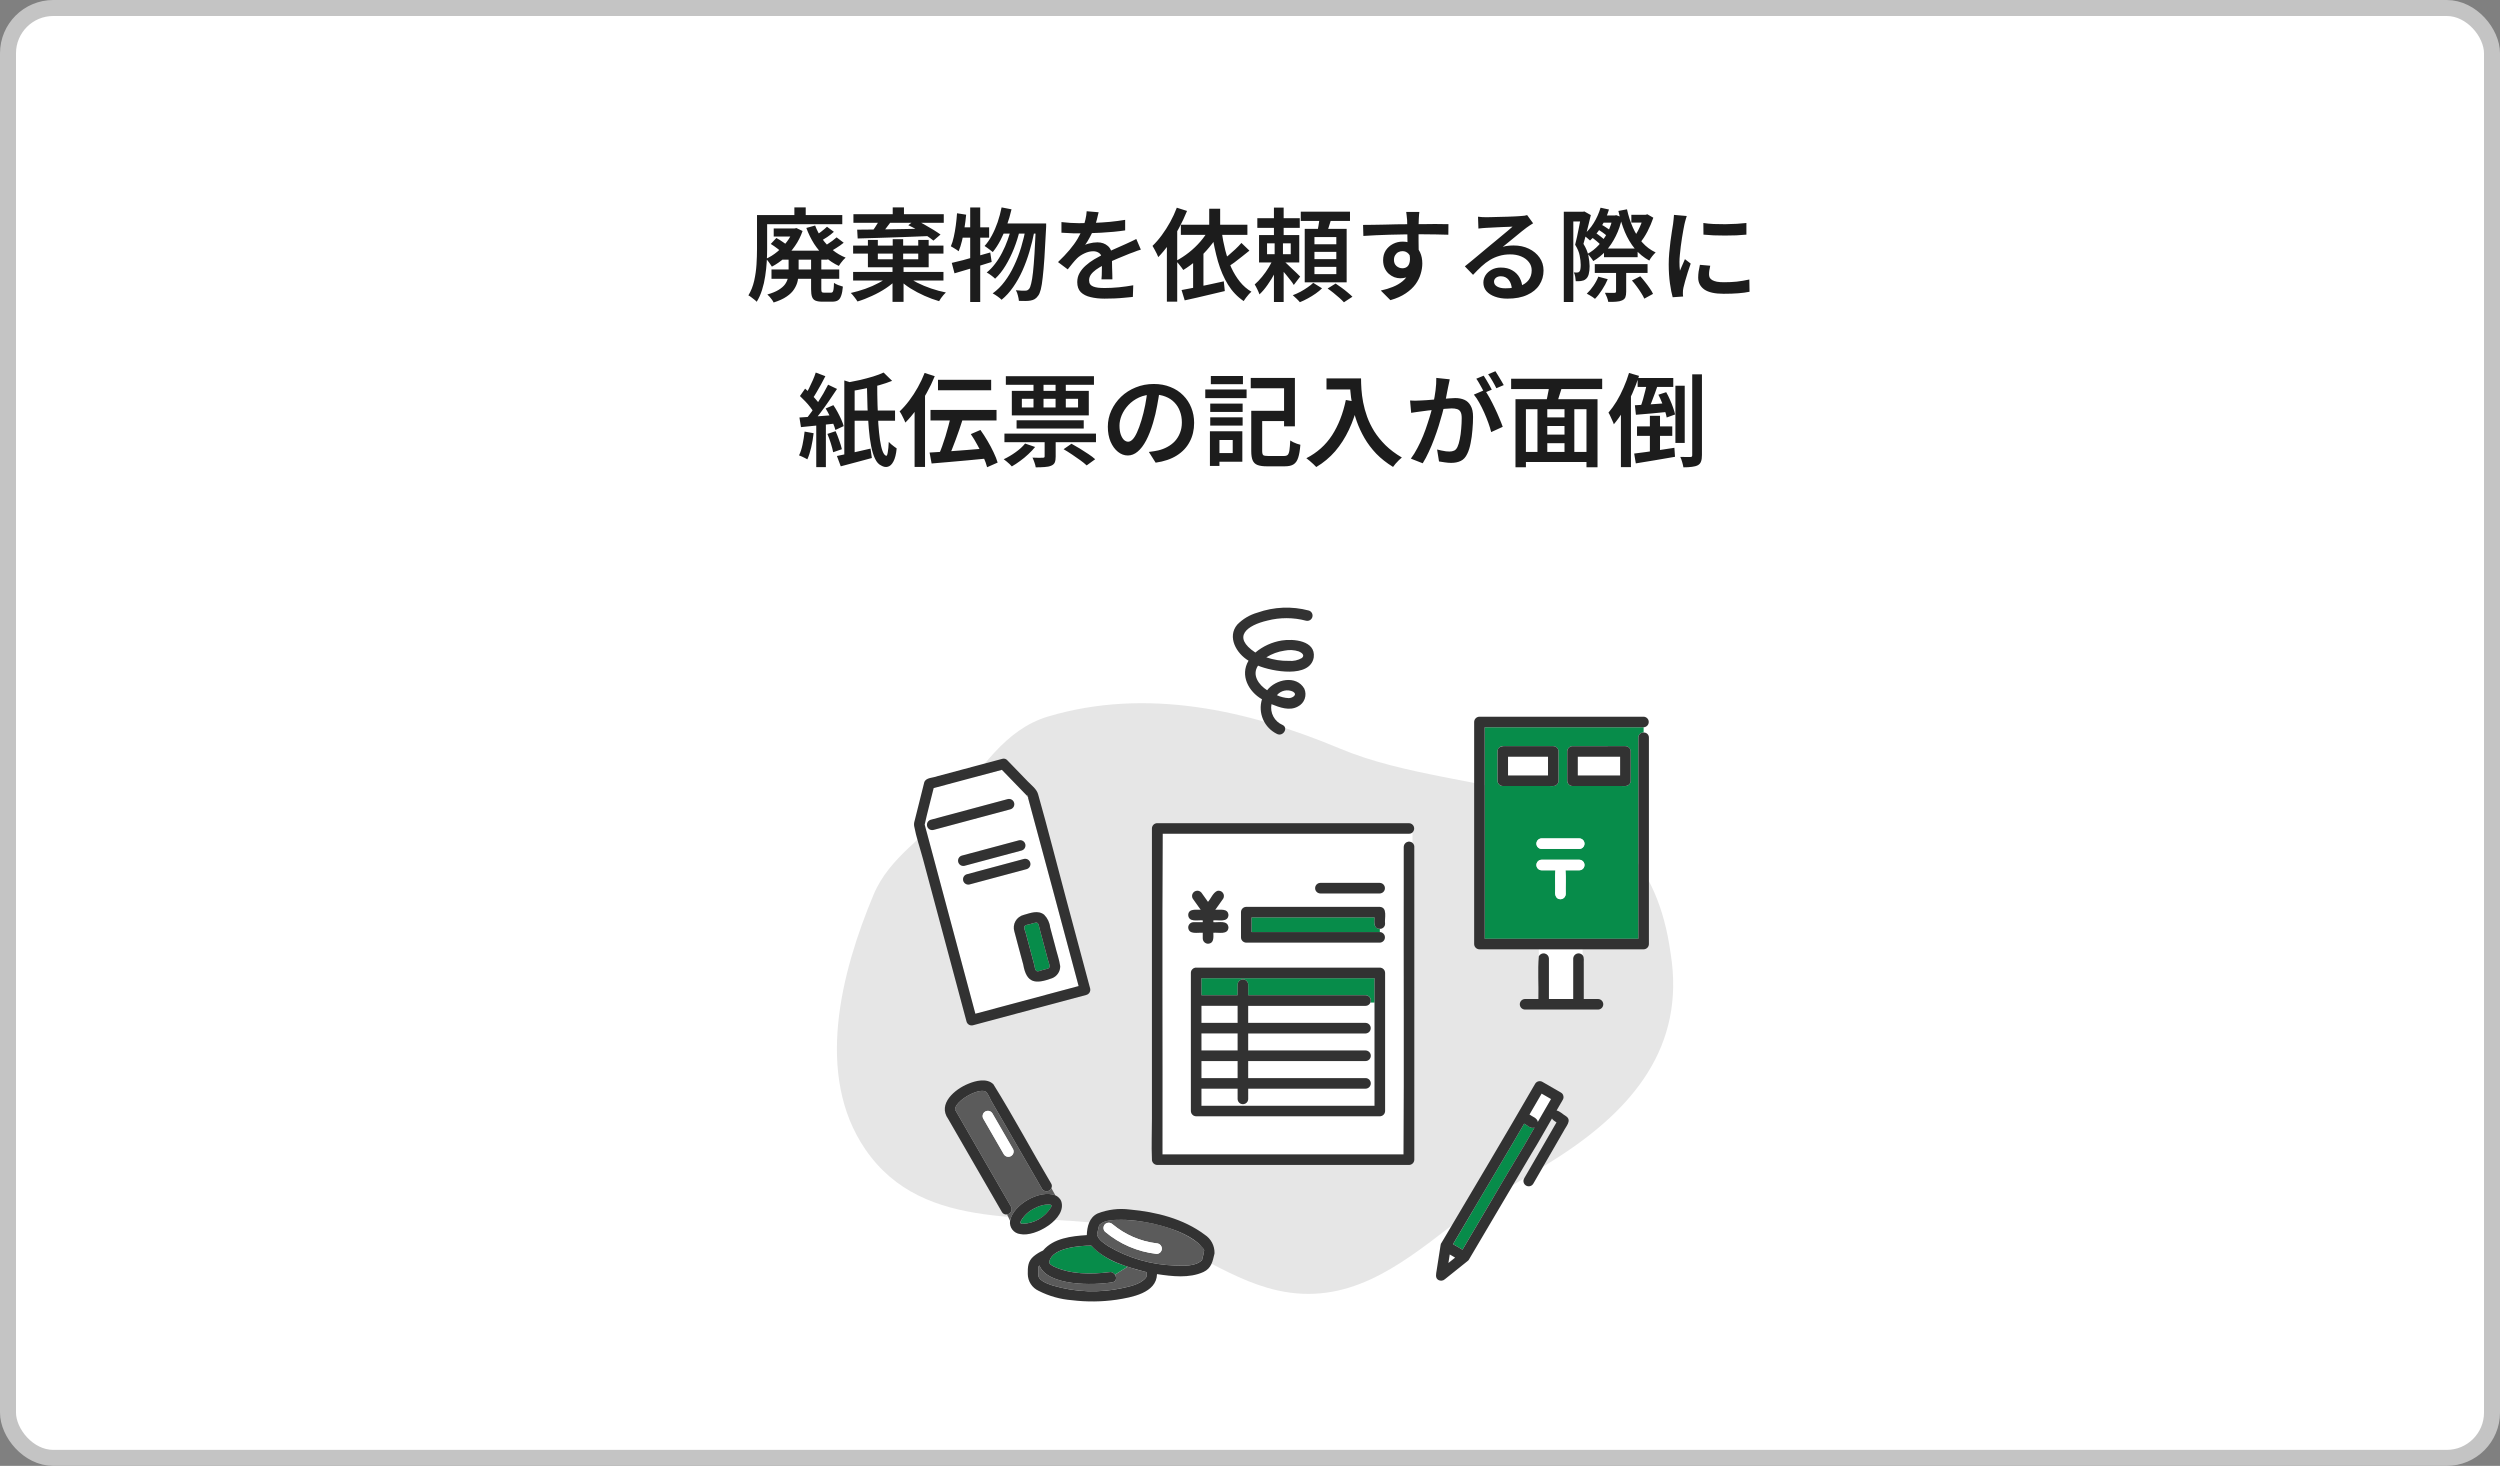 <?xml version="1.0" encoding="UTF-8"?> <svg xmlns="http://www.w3.org/2000/svg" width="469" height="275" viewBox="0 0 469 275" fill="none"><rect x="0" y="0" width="469" height="275" fill="#808080" stroke="none"/><rect x="1.5" y="1.5" width="466" height="272" rx="8.5" fill="white" stroke="#C4C4C4" stroke-width="3"></rect><path d="M145.149 42.859H149.367V44.379H145.149V42.859ZM146.707 47.02H155.276V48.711H146.707V47.02ZM144.731 50.554H157.442V52.302H144.731V50.554ZM148.797 42.859H149.082L149.405 42.783L150.564 43.334C150.209 44.36 149.734 45.297 149.139 46.146C148.556 46.995 147.891 47.748 147.144 48.407C146.409 49.053 145.63 49.591 144.807 50.022C144.68 49.807 144.509 49.553 144.294 49.262C144.091 48.958 143.889 48.724 143.686 48.559C144.433 48.23 145.143 47.786 145.814 47.229C146.498 46.672 147.1 46.045 147.619 45.348C148.151 44.651 148.544 43.923 148.797 43.163V42.859ZM155.143 42.536L156.435 43.486C156.055 43.841 155.637 44.17 155.181 44.474C154.738 44.765 154.32 45.025 153.927 45.253L152.787 44.341C153.154 44.113 153.566 43.828 154.022 43.486C154.478 43.131 154.852 42.815 155.143 42.536ZM156.948 44.531L158.278 45.538C157.847 45.893 157.372 46.228 156.853 46.545C156.346 46.862 155.878 47.134 155.447 47.362L154.288 46.393C154.567 46.241 154.864 46.057 155.181 45.842C155.51 45.627 155.833 45.405 156.15 45.177C156.467 44.936 156.733 44.721 156.948 44.531ZM152.92 42.308C153.249 43.195 153.693 44.031 154.25 44.816C154.807 45.589 155.453 46.279 156.188 46.887C156.935 47.495 157.752 47.976 158.639 48.331C158.5 48.445 158.348 48.597 158.183 48.787C158.018 48.977 157.86 49.173 157.708 49.376C157.569 49.566 157.455 49.737 157.366 49.889C156.429 49.458 155.567 48.888 154.782 48.179C154.009 47.47 153.325 46.659 152.73 45.747C152.147 44.822 151.66 43.828 151.267 42.764L152.92 42.308ZM147.942 47.989H149.823V50.953C149.823 51.536 149.766 52.106 149.652 52.663C149.538 53.208 149.316 53.733 148.987 54.24C148.67 54.747 148.202 55.209 147.581 55.627C146.96 56.058 146.143 56.431 145.13 56.748C145.067 56.596 144.965 56.425 144.826 56.235C144.687 56.058 144.541 55.874 144.389 55.684C144.237 55.507 144.091 55.361 143.952 55.247C144.839 54.994 145.548 54.702 146.08 54.373C146.612 54.044 147.011 53.695 147.277 53.328C147.543 52.948 147.72 52.555 147.809 52.15C147.898 51.745 147.942 51.327 147.942 50.896V47.989ZM152.16 47.951H154.079V54.259C154.079 54.538 154.111 54.715 154.174 54.791C154.237 54.867 154.383 54.905 154.611 54.905C154.662 54.905 154.738 54.905 154.839 54.905C154.953 54.905 155.08 54.905 155.219 54.905C155.371 54.905 155.504 54.905 155.618 54.905C155.745 54.905 155.84 54.905 155.903 54.905C156.042 54.905 156.144 54.861 156.207 54.772C156.283 54.683 156.34 54.506 156.378 54.24C156.416 53.974 156.441 53.581 156.454 53.062C156.657 53.214 156.923 53.353 157.252 53.48C157.581 53.607 157.873 53.702 158.126 53.765C158.063 54.5 157.955 55.07 157.803 55.475C157.664 55.893 157.461 56.184 157.195 56.349C156.929 56.514 156.568 56.596 156.112 56.596C156.023 56.596 155.89 56.596 155.713 56.596C155.548 56.596 155.371 56.596 155.181 56.596C154.991 56.596 154.814 56.596 154.649 56.596C154.484 56.596 154.358 56.596 154.269 56.596C153.712 56.596 153.275 56.526 152.958 56.387C152.654 56.248 152.445 56.007 152.331 55.665C152.217 55.336 152.16 54.867 152.16 54.259V47.951ZM144.598 45.766L145.643 44.645C146.048 44.86 146.466 45.12 146.897 45.424C147.34 45.715 147.682 45.981 147.923 46.222L146.821 47.476C146.593 47.223 146.264 46.938 145.833 46.621C145.402 46.292 144.991 46.007 144.598 45.766ZM149.025 38.907H151.153V41.301H149.025V38.907ZM142.964 40.351H158.012V42.061H142.964V40.351ZM142.014 40.351H143.914V46.754C143.914 47.489 143.889 48.287 143.838 49.148C143.787 50.009 143.692 50.89 143.553 51.789C143.426 52.676 143.23 53.537 142.964 54.373C142.711 55.196 142.375 55.944 141.957 56.615C141.856 56.488 141.704 56.349 141.501 56.197C141.311 56.045 141.115 55.893 140.912 55.741C140.722 55.589 140.551 55.481 140.399 55.418C140.893 54.595 141.254 53.683 141.482 52.682C141.71 51.669 141.856 50.649 141.919 49.623C141.982 48.584 142.014 47.622 142.014 46.735V40.351ZM160.045 51.01H176.993V52.625H160.045V51.01ZM160.045 46.07H176.993V47.571H160.045V46.07ZM160.102 40.18H177.05V41.795H160.102V40.18ZM167.436 49.832H169.507V56.634H167.436V49.832ZM167.474 44.873H169.431V49.281H167.474V44.873ZM167.474 38.907H169.583V41.168H167.474V38.907ZM166.904 51.675L168.291 52.34C167.721 52.948 167.024 53.524 166.201 54.069C165.378 54.614 164.504 55.095 163.579 55.513C162.667 55.944 161.761 56.292 160.862 56.558C160.723 56.317 160.526 56.039 160.273 55.722C160.032 55.405 159.811 55.152 159.608 54.962C160.507 54.759 161.413 54.5 162.325 54.183C163.25 53.854 164.111 53.474 164.909 53.043C165.72 52.612 166.385 52.156 166.904 51.675ZM170.039 51.694C170.571 52.163 171.242 52.606 172.053 53.024C172.876 53.442 173.757 53.809 174.694 54.126C175.631 54.443 176.55 54.69 177.449 54.867C177.31 54.994 177.158 55.152 176.993 55.342C176.828 55.545 176.67 55.747 176.518 55.95C176.379 56.153 176.265 56.336 176.176 56.501C175.289 56.248 174.377 55.912 173.44 55.494C172.503 55.076 171.616 54.607 170.78 54.088C169.944 53.556 169.235 52.992 168.652 52.397L170.039 51.694ZM162.819 45.006H164.681V48.635H172.262V45.006H174.219V50.136H162.819V45.006ZM165.194 40.826L167.265 41.434C166.898 41.941 166.524 42.435 166.144 42.916C165.777 43.397 165.435 43.809 165.118 44.151L163.484 43.581C163.687 43.328 163.896 43.043 164.111 42.726C164.326 42.409 164.529 42.086 164.719 41.757C164.909 41.415 165.067 41.105 165.194 40.826ZM170.4 42.251L171.692 41.244C172.249 41.485 172.819 41.776 173.402 42.118C173.997 42.447 174.561 42.777 175.093 43.106C175.625 43.435 176.075 43.733 176.442 43.999L175.112 45.139C174.757 44.848 174.314 44.525 173.782 44.17C173.25 43.815 172.693 43.473 172.11 43.144C171.527 42.802 170.957 42.504 170.4 42.251ZM160.805 43.087C161.907 43.074 163.199 43.062 164.681 43.049C166.163 43.024 167.734 42.998 169.393 42.973C171.052 42.948 172.705 42.916 174.352 42.878L174.295 44.284C172.699 44.347 171.09 44.411 169.469 44.474C167.848 44.525 166.302 44.575 164.833 44.626C163.376 44.677 162.065 44.715 160.9 44.74L160.805 43.087ZM187.899 38.907L189.761 39.268C189.52 40.319 189.223 41.339 188.868 42.327C188.526 43.302 188.133 44.214 187.69 45.063C187.247 45.912 186.765 46.653 186.246 47.286C186.145 47.185 185.993 47.064 185.79 46.925C185.6 46.773 185.404 46.627 185.201 46.488C185.011 46.349 184.846 46.235 184.707 46.146C185.214 45.589 185.67 44.93 186.075 44.17C186.493 43.397 186.854 42.568 187.158 41.681C187.462 40.782 187.709 39.857 187.899 38.907ZM194.34 41.928H196.259C196.259 41.928 196.259 41.991 196.259 42.118C196.259 42.232 196.259 42.365 196.259 42.517C196.259 42.669 196.253 42.789 196.24 42.878C196.139 45.019 196.037 46.843 195.936 48.35C195.835 49.845 195.727 51.073 195.613 52.036C195.512 52.999 195.391 53.752 195.252 54.297C195.113 54.842 194.948 55.234 194.758 55.475C194.543 55.779 194.321 55.994 194.093 56.121C193.878 56.248 193.618 56.336 193.314 56.387C193.048 56.438 192.725 56.463 192.345 56.463C191.965 56.476 191.566 56.469 191.148 56.444C191.123 56.153 191.059 55.817 190.958 55.437C190.869 55.057 190.743 54.728 190.578 54.449C190.958 54.487 191.306 54.512 191.623 54.525C191.94 54.525 192.187 54.525 192.364 54.525C192.516 54.525 192.643 54.5 192.744 54.449C192.845 54.398 192.953 54.31 193.067 54.183C193.206 54.018 193.333 53.689 193.447 53.195C193.574 52.701 193.688 51.998 193.789 51.086C193.89 50.161 193.985 48.99 194.074 47.571C194.163 46.152 194.251 44.423 194.34 42.384V41.928ZM188.279 41.928H195.195V43.828H187.367L188.279 41.928ZM189.78 42.536L191.281 43.277C191.028 44.366 190.673 45.487 190.217 46.64C189.761 47.78 189.235 48.844 188.64 49.832C188.045 50.82 187.392 51.637 186.683 52.283C186.493 52.093 186.252 51.89 185.961 51.675C185.67 51.447 185.385 51.263 185.106 51.124C185.663 50.681 186.183 50.142 186.664 49.509C187.158 48.876 187.601 48.173 187.994 47.4C188.399 46.627 188.748 45.829 189.039 45.006C189.343 44.17 189.59 43.347 189.78 42.536ZM192.44 42.726L194.036 43.467C193.795 44.708 193.491 45.95 193.124 47.191C192.757 48.432 192.32 49.623 191.813 50.763C191.306 51.89 190.724 52.923 190.065 53.86C189.419 54.797 188.697 55.589 187.899 56.235C187.709 56.045 187.456 55.836 187.139 55.608C186.822 55.38 186.518 55.19 186.227 55.038C187.063 54.443 187.81 53.702 188.469 52.815C189.14 51.928 189.729 50.94 190.236 49.851C190.755 48.762 191.199 47.609 191.566 46.393C191.933 45.177 192.225 43.955 192.44 42.726ZM178.551 49.319C179.172 49.18 179.875 49.009 180.66 48.806C181.445 48.591 182.275 48.356 183.149 48.103C184.023 47.85 184.897 47.603 185.771 47.362L186.037 49.148C184.834 49.528 183.618 49.908 182.389 50.288C181.16 50.655 180.052 50.985 179.064 51.276L178.551 49.319ZM182.009 38.926H183.89V56.653H182.009V38.926ZM179.539 40.009L181.249 40.275C181.173 41.124 181.065 41.966 180.926 42.802C180.799 43.638 180.647 44.43 180.47 45.177C180.293 45.912 180.084 46.564 179.843 47.134C179.742 47.045 179.602 46.944 179.425 46.83C179.248 46.716 179.064 46.602 178.874 46.488C178.684 46.374 178.519 46.279 178.38 46.203C178.608 45.696 178.792 45.107 178.931 44.436C179.083 43.752 179.21 43.03 179.311 42.27C179.412 41.51 179.488 40.756 179.539 40.009ZM179.957 42.65H185.562V44.588H179.577L179.957 42.65ZM206.101 39.819C206.025 40.174 205.917 40.623 205.778 41.168C205.651 41.7 205.455 42.302 205.189 42.973C204.986 43.467 204.739 43.98 204.448 44.512C204.169 45.044 203.878 45.519 203.574 45.937C203.764 45.836 203.992 45.753 204.258 45.69C204.537 45.614 204.815 45.557 205.094 45.519C205.385 45.481 205.645 45.462 205.873 45.462C206.658 45.462 207.311 45.69 207.83 46.146C208.349 46.589 208.609 47.235 208.609 48.084C208.609 48.337 208.609 48.648 208.609 49.015C208.622 49.382 208.628 49.769 208.628 50.174C208.641 50.579 208.653 50.978 208.666 51.371C208.679 51.751 208.685 52.093 208.685 52.397H206.633C206.658 52.169 206.677 51.903 206.69 51.599C206.703 51.282 206.709 50.953 206.709 50.611C206.722 50.256 206.728 49.921 206.728 49.604C206.728 49.287 206.728 49.002 206.728 48.749C206.728 48.154 206.563 47.736 206.234 47.495C205.905 47.254 205.531 47.134 205.113 47.134C204.556 47.134 203.998 47.267 203.441 47.533C202.896 47.786 202.434 48.097 202.054 48.464C201.775 48.743 201.497 49.053 201.218 49.395C200.939 49.737 200.635 50.117 200.306 50.535L198.482 49.167C199.318 48.369 200.04 47.609 200.648 46.887C201.256 46.165 201.763 45.462 202.168 44.778C202.573 44.081 202.903 43.41 203.156 42.764C203.346 42.245 203.504 41.713 203.631 41.168C203.758 40.623 203.834 40.11 203.859 39.629L206.101 39.819ZM199.128 41.662C199.622 41.725 200.179 41.776 200.8 41.814C201.421 41.852 201.965 41.871 202.434 41.871C203.27 41.871 204.182 41.852 205.17 41.814C206.171 41.776 207.178 41.713 208.191 41.624C209.204 41.523 210.167 41.396 211.079 41.244V43.22C210.408 43.321 209.686 43.41 208.913 43.486C208.14 43.549 207.355 43.606 206.557 43.657C205.772 43.695 205.012 43.727 204.277 43.752C203.555 43.765 202.903 43.771 202.32 43.771C202.054 43.771 201.737 43.771 201.37 43.771C201.015 43.758 200.642 43.739 200.249 43.714C199.856 43.689 199.483 43.67 199.128 43.657V41.662ZM214.024 46.83C213.834 46.881 213.612 46.95 213.359 47.039C213.118 47.128 212.871 47.223 212.618 47.324C212.365 47.413 212.137 47.495 211.934 47.571C211.301 47.824 210.56 48.128 209.711 48.483C208.875 48.825 208.014 49.224 207.127 49.68C206.532 49.984 206.025 50.288 205.607 50.592C205.189 50.896 204.866 51.213 204.638 51.542C204.423 51.859 204.315 52.207 204.315 52.587C204.315 52.878 204.378 53.119 204.505 53.309C204.632 53.499 204.822 53.645 205.075 53.746C205.328 53.847 205.639 53.923 206.006 53.974C206.373 54.012 206.791 54.031 207.26 54.031C208.045 54.031 208.919 53.987 209.882 53.898C210.857 53.797 211.763 53.67 212.599 53.518L212.523 55.703C212.092 55.754 211.567 55.804 210.946 55.855C210.338 55.918 209.705 55.963 209.046 55.988C208.4 56.013 207.786 56.026 207.203 56.026C206.24 56.026 205.373 55.931 204.6 55.741C203.827 55.564 203.213 55.253 202.757 54.81C202.314 54.354 202.092 53.727 202.092 52.929C202.092 52.296 202.238 51.726 202.529 51.219C202.82 50.7 203.207 50.231 203.688 49.813C204.169 49.382 204.695 48.996 205.265 48.654C205.848 48.312 206.418 47.995 206.975 47.704C207.57 47.4 208.115 47.14 208.609 46.925C209.103 46.697 209.559 46.494 209.977 46.317C210.408 46.127 210.819 45.943 211.212 45.766C211.554 45.614 211.883 45.462 212.2 45.31C212.529 45.158 212.852 45 213.169 44.835L214.024 46.83ZM226.849 39.154H228.901V43.201H226.849V39.154ZM221.529 42.156H234.012V44.056H221.529V42.156ZM226.83 42.954L228.787 43.6C228.255 44.563 227.622 45.481 226.887 46.355C226.165 47.229 225.386 48.033 224.55 48.768C223.714 49.49 222.859 50.117 221.985 50.649C221.896 50.51 221.77 50.332 221.605 50.117C221.44 49.902 221.269 49.686 221.092 49.471C220.915 49.243 220.763 49.066 220.636 48.939C221.472 48.496 222.276 47.97 223.049 47.362C223.834 46.741 224.55 46.057 225.196 45.31C225.842 44.563 226.387 43.777 226.83 42.954ZM221.662 54.411C222.333 54.284 223.1 54.139 223.961 53.974C224.835 53.797 225.753 53.607 226.716 53.404C227.679 53.201 228.635 52.992 229.585 52.777L229.775 54.601C228.914 54.816 228.033 55.025 227.134 55.228C226.247 55.443 225.386 55.646 224.55 55.836C223.714 56.026 222.948 56.197 222.251 56.349L221.662 54.411ZM232.891 45.576L234.392 47.02C233.949 47.375 233.48 47.748 232.986 48.141C232.505 48.534 232.023 48.907 231.542 49.262C231.073 49.604 230.63 49.908 230.212 50.174L229.072 48.977C229.465 48.698 229.895 48.369 230.364 47.989C230.833 47.596 231.289 47.191 231.732 46.773C232.188 46.342 232.574 45.943 232.891 45.576ZM229.167 43.372C229.344 44.626 229.579 45.829 229.87 46.982C230.174 48.135 230.548 49.211 230.991 50.212C231.447 51.2 231.985 52.08 232.606 52.853C233.227 53.626 233.949 54.253 234.772 54.734C234.607 54.861 234.436 55.025 234.259 55.228C234.082 55.431 233.911 55.64 233.746 55.855C233.581 56.083 233.436 56.292 233.309 56.482C232.131 55.684 231.149 54.652 230.364 53.385C229.591 52.118 228.964 50.662 228.483 49.015C228.014 47.356 227.634 45.57 227.343 43.657L229.167 43.372ZM220.769 38.964L222.688 39.572C222.257 40.636 221.757 41.7 221.187 42.764C220.617 43.828 219.996 44.829 219.325 45.766C218.666 46.691 217.989 47.514 217.292 48.236C217.229 48.071 217.134 47.856 217.007 47.59C216.88 47.324 216.741 47.058 216.589 46.792C216.45 46.513 216.323 46.292 216.209 46.127C216.817 45.544 217.4 44.873 217.957 44.113C218.527 43.34 219.053 42.517 219.534 41.643C220.015 40.769 220.427 39.876 220.769 38.964ZM218.907 44.113L220.826 42.175L220.845 42.194V56.596H218.907V44.113ZM223.828 48.293L225.747 46.355L225.766 46.374V54.905H223.828V48.293ZM235.874 40.94H243.835V42.745H235.874V40.94ZM238.99 38.945H240.814V45.12H238.99V38.945ZM237.698 45.652V47.685H242.144V45.652H237.698ZM236.197 44.094H243.74V49.243H236.197V44.094ZM238.971 48.274L240.263 48.882C239.972 49.617 239.611 50.383 239.18 51.181C238.762 51.979 238.3 52.733 237.793 53.442C237.299 54.151 236.792 54.747 236.273 55.228C236.184 54.962 236.051 54.645 235.874 54.278C235.697 53.911 235.532 53.607 235.38 53.366C235.836 52.973 236.298 52.492 236.767 51.922C237.236 51.352 237.66 50.75 238.04 50.117C238.433 49.471 238.743 48.857 238.971 48.274ZM240.719 48.882C240.871 48.996 241.099 49.192 241.403 49.471C241.707 49.75 242.024 50.054 242.353 50.383C242.695 50.7 243.012 50.997 243.303 51.276C243.594 51.555 243.797 51.757 243.911 51.884L242.714 53.461C242.575 53.208 242.372 52.916 242.106 52.587C241.853 52.258 241.58 51.916 241.289 51.561C240.998 51.206 240.713 50.871 240.434 50.554C240.155 50.237 239.927 49.971 239.75 49.756L240.719 48.882ZM239.123 45.025H240.681V48.616H240.814V56.653H238.99V48.616H239.123V45.025ZM244.025 39.705H253.259V41.453H244.025V39.705ZM246.59 47.248V48.616H250.694V47.248H246.59ZM246.59 50.06V51.428H250.694V50.06H246.59ZM246.59 44.474V45.823H250.694V44.474H246.59ZM244.766 42.935H252.632V52.967H244.766V42.935ZM247.578 40.636L249.801 40.902C249.636 41.472 249.459 42.042 249.269 42.612C249.092 43.169 248.927 43.651 248.775 44.056L247.065 43.733C247.179 43.29 247.28 42.783 247.369 42.213C247.47 41.63 247.54 41.105 247.578 40.636ZM246.362 53.062L248.015 54.088C247.686 54.417 247.287 54.747 246.818 55.076C246.349 55.405 245.855 55.709 245.336 55.988C244.829 56.267 244.335 56.501 243.854 56.691C243.702 56.501 243.493 56.279 243.227 56.026C242.974 55.773 242.739 55.557 242.524 55.38C243.005 55.203 243.487 54.987 243.968 54.734C244.449 54.468 244.899 54.189 245.317 53.898C245.748 53.607 246.096 53.328 246.362 53.062ZM249.06 54.126L250.561 53.195C250.916 53.423 251.289 53.683 251.682 53.974C252.087 54.265 252.467 54.563 252.822 54.867C253.177 55.158 253.474 55.424 253.715 55.665L252.119 56.71C251.904 56.469 251.625 56.197 251.283 55.893C250.941 55.589 250.574 55.279 250.181 54.962C249.788 54.645 249.415 54.367 249.06 54.126ZM266.274 39.762C266.261 39.851 266.242 40.003 266.217 40.218C266.204 40.421 266.192 40.623 266.179 40.826C266.166 41.029 266.16 41.174 266.16 41.263C266.147 41.516 266.135 41.858 266.122 42.289C266.122 42.707 266.122 43.176 266.122 43.695C266.122 44.202 266.122 44.715 266.122 45.234C266.135 45.753 266.141 46.241 266.141 46.697C266.154 47.153 266.16 47.533 266.16 47.837L264.051 47.058C264.051 46.843 264.051 46.539 264.051 46.146C264.051 45.753 264.045 45.323 264.032 44.854C264.032 44.373 264.026 43.898 264.013 43.429C264.013 42.96 264.007 42.536 263.994 42.156C263.994 41.776 263.988 41.485 263.975 41.282C263.95 40.94 263.918 40.63 263.88 40.351C263.855 40.06 263.829 39.863 263.804 39.762H266.274ZM255.71 42.194C256.267 42.194 256.888 42.188 257.572 42.175C258.269 42.162 258.997 42.15 259.757 42.137C260.53 42.112 261.29 42.093 262.037 42.08C262.797 42.067 263.506 42.061 264.165 42.061C264.836 42.048 265.432 42.042 265.951 42.042C266.458 42.042 266.996 42.042 267.566 42.042C268.136 42.029 268.687 42.023 269.219 42.023C269.764 42.023 270.258 42.029 270.701 42.042C271.144 42.042 271.486 42.042 271.727 42.042L271.708 44.037C271.138 44.012 270.372 43.993 269.409 43.98C268.459 43.955 267.287 43.942 265.894 43.942C265.045 43.942 264.171 43.955 263.272 43.98C262.385 43.993 261.499 44.012 260.612 44.037C259.738 44.062 258.889 44.094 258.066 44.132C257.255 44.17 256.489 44.214 255.767 44.265L255.71 42.194ZM265.913 47.799C265.913 48.774 265.786 49.591 265.533 50.25C265.28 50.896 264.919 51.384 264.45 51.713C263.981 52.042 263.399 52.207 262.702 52.207C262.335 52.207 261.955 52.137 261.562 51.998C261.182 51.846 260.834 51.631 260.517 51.352C260.2 51.061 259.947 50.706 259.757 50.288C259.567 49.857 259.472 49.363 259.472 48.806C259.472 48.109 259.637 47.501 259.966 46.982C260.308 46.463 260.758 46.057 261.315 45.766C261.872 45.475 262.48 45.329 263.139 45.329C263.95 45.329 264.627 45.513 265.172 45.88C265.717 46.235 266.128 46.722 266.407 47.343C266.686 47.951 266.825 48.648 266.825 49.433C266.825 50.054 266.724 50.7 266.521 51.371C266.331 52.042 266.008 52.695 265.552 53.328C265.096 53.949 264.482 54.519 263.709 55.038C262.949 55.557 261.993 55.982 260.84 56.311L259.035 54.506C259.858 54.329 260.612 54.101 261.296 53.822C261.993 53.543 262.594 53.195 263.101 52.777C263.62 52.346 264.019 51.833 264.298 51.238C264.577 50.643 264.716 49.933 264.716 49.11C264.716 48.426 264.558 47.926 264.241 47.609C263.937 47.28 263.557 47.115 263.101 47.115C262.835 47.115 262.575 47.178 262.322 47.305C262.081 47.432 261.885 47.622 261.733 47.875C261.581 48.116 261.505 48.413 261.505 48.768C261.505 49.249 261.663 49.629 261.98 49.908C262.309 50.187 262.683 50.326 263.101 50.326C263.443 50.326 263.734 50.231 263.975 50.041C264.228 49.838 264.393 49.515 264.469 49.072C264.558 48.616 264.513 48.027 264.336 47.305L265.913 47.799ZM277.275 40.655C277.528 40.68 277.801 40.706 278.092 40.731C278.383 40.744 278.649 40.75 278.89 40.75C279.093 40.75 279.403 40.744 279.821 40.731C280.239 40.718 280.708 40.706 281.227 40.693C281.746 40.68 282.266 40.668 282.785 40.655C283.317 40.642 283.792 40.623 284.21 40.598C284.628 40.573 284.945 40.554 285.16 40.541C285.515 40.516 285.793 40.49 285.996 40.465C286.211 40.427 286.376 40.389 286.49 40.351L287.611 41.89C287.408 42.017 287.199 42.15 286.984 42.289C286.769 42.428 286.56 42.574 286.357 42.726C286.104 42.903 285.793 43.144 285.426 43.448C285.059 43.739 284.666 44.062 284.248 44.417C283.83 44.759 283.418 45.095 283.013 45.424C282.608 45.753 282.24 46.051 281.911 46.317C282.266 46.203 282.608 46.133 282.937 46.108C283.279 46.07 283.621 46.051 283.963 46.051C285.027 46.051 285.977 46.254 286.813 46.659C287.662 47.064 288.333 47.622 288.827 48.331C289.321 49.028 289.568 49.832 289.568 50.744C289.568 51.745 289.308 52.644 288.789 53.442C288.282 54.24 287.522 54.867 286.509 55.323C285.508 55.792 284.267 56.026 282.785 56.026C281.911 56.026 281.132 55.899 280.448 55.646C279.777 55.405 279.245 55.063 278.852 54.62C278.472 54.164 278.282 53.632 278.282 53.024C278.282 52.53 278.415 52.068 278.681 51.637C278.96 51.206 279.346 50.858 279.84 50.592C280.334 50.326 280.904 50.193 281.55 50.193C282.411 50.193 283.133 50.37 283.716 50.725C284.311 51.067 284.767 51.529 285.084 52.112C285.401 52.695 285.572 53.322 285.597 53.993L283.621 54.278C283.596 53.556 283.399 52.967 283.032 52.511C282.665 52.055 282.171 51.827 281.55 51.827C281.17 51.827 280.86 51.928 280.619 52.131C280.391 52.334 280.277 52.568 280.277 52.834C280.277 53.214 280.467 53.518 280.847 53.746C281.24 53.974 281.753 54.088 282.386 54.088C283.45 54.088 284.349 53.955 285.084 53.689C285.831 53.423 286.395 53.037 286.775 52.53C287.155 52.023 287.345 51.415 287.345 50.706C287.345 50.123 287.168 49.61 286.813 49.167C286.458 48.711 285.977 48.356 285.369 48.103C284.761 47.85 284.077 47.723 283.317 47.723C282.57 47.723 281.886 47.818 281.265 48.008C280.644 48.185 280.062 48.439 279.517 48.768C278.972 49.097 278.44 49.503 277.921 49.984C277.414 50.453 276.889 50.978 276.344 51.561L274.805 49.965C275.16 49.686 275.559 49.363 276.002 48.996C276.445 48.629 276.895 48.255 277.351 47.875C277.807 47.495 278.238 47.134 278.643 46.792C279.048 46.45 279.39 46.165 279.669 45.937C279.935 45.722 280.252 45.462 280.619 45.158C280.986 44.854 281.366 44.537 281.759 44.208C282.152 43.879 282.525 43.568 282.88 43.277C283.235 42.973 283.526 42.72 283.754 42.517C283.564 42.517 283.304 42.53 282.975 42.555C282.646 42.568 282.285 42.58 281.892 42.593C281.499 42.606 281.107 42.625 280.714 42.65C280.321 42.663 279.954 42.682 279.612 42.707C279.283 42.72 279.017 42.732 278.814 42.745C278.573 42.758 278.32 42.777 278.054 42.802C277.801 42.815 277.566 42.84 277.351 42.878L277.275 40.655ZM300.911 46.621H307.219V48.255H300.911V46.621ZM299.182 49.547H309.081V51.2H299.182V49.547ZM300.075 40.427H303.153V41.776H300.075V40.427ZM299.638 42.973L300.303 42.08C300.632 42.245 300.974 42.447 301.329 42.688C301.696 42.916 301.981 43.125 302.184 43.315L301.5 44.303C301.297 44.1 301.019 43.872 300.664 43.619C300.309 43.366 299.967 43.15 299.638 42.973ZM298.498 44.455L299.258 43.657C299.587 43.847 299.923 44.081 300.265 44.36C300.62 44.626 300.892 44.86 301.082 45.063L300.303 45.975C300.113 45.747 299.847 45.494 299.505 45.215C299.163 44.924 298.827 44.67 298.498 44.455ZM306.155 52.625L307.713 51.827C308.017 52.156 308.321 52.517 308.625 52.91C308.942 53.303 309.233 53.695 309.499 54.088C309.765 54.468 309.968 54.816 310.107 55.133L308.473 56.026C308.334 55.709 308.137 55.355 307.884 54.962C307.643 54.569 307.371 54.17 307.067 53.765C306.763 53.347 306.459 52.967 306.155 52.625ZM302.583 40.427H302.906L303.21 40.37L304.312 40.769C304.046 42.074 303.647 43.252 303.115 44.303C302.596 45.354 301.981 46.273 301.272 47.058C300.563 47.831 299.771 48.47 298.897 48.977C298.783 48.774 298.618 48.54 298.403 48.274C298.2 47.995 298.004 47.78 297.814 47.628C298.574 47.223 299.271 46.678 299.904 45.994C300.55 45.31 301.107 44.518 301.576 43.619C302.045 42.72 302.38 41.751 302.583 40.712V40.427ZM306.041 40.294H309.005V41.757H306.041V40.294ZM300.265 38.964L301.842 39.306C301.487 40.484 300.993 41.58 300.36 42.593C299.739 43.606 299.049 44.449 298.289 45.12C298.2 45.031 298.08 44.924 297.928 44.797C297.776 44.658 297.618 44.525 297.453 44.398C297.288 44.259 297.149 44.151 297.035 44.075C297.782 43.48 298.428 42.739 298.973 41.852C299.53 40.953 299.961 39.99 300.265 38.964ZM308.34 40.294H308.72L309.043 40.199L310.164 40.845C309.873 41.706 309.505 42.568 309.062 43.429C308.619 44.278 308.15 44.987 307.656 45.557C307.529 45.38 307.352 45.177 307.124 44.949C306.909 44.721 306.719 44.55 306.554 44.436C306.82 44.107 307.067 43.72 307.295 43.277C307.523 42.834 307.726 42.384 307.903 41.928C308.093 41.459 308.239 41.029 308.34 40.636V40.294ZM303.172 50.326H305.072V54.715C305.072 55.158 305.021 55.507 304.92 55.76C304.819 56.013 304.616 56.21 304.312 56.349C304.008 56.488 303.641 56.571 303.21 56.596C302.792 56.634 302.292 56.647 301.709 56.634C301.671 56.381 301.589 56.089 301.462 55.76C301.335 55.443 301.209 55.165 301.082 54.924C301.475 54.937 301.842 54.943 302.184 54.943C302.526 54.943 302.754 54.943 302.868 54.943C302.982 54.93 303.058 54.911 303.096 54.886C303.147 54.848 303.172 54.778 303.172 54.677V50.326ZM299.847 51.903L301.614 52.378C301.335 53.049 300.974 53.721 300.531 54.392C300.1 55.063 299.663 55.621 299.22 56.064C299.106 55.963 298.954 55.849 298.764 55.722C298.574 55.608 298.378 55.488 298.175 55.361C297.985 55.247 297.82 55.158 297.681 55.095C298.124 54.677 298.536 54.189 298.916 53.632C299.309 53.062 299.619 52.486 299.847 51.903ZM305.224 39.268C305.49 40.484 305.857 41.624 306.326 42.688C306.795 43.739 307.384 44.67 308.093 45.481C308.802 46.279 309.638 46.906 310.601 47.362C310.411 47.527 310.196 47.761 309.955 48.065C309.714 48.369 309.531 48.641 309.404 48.882C308.365 48.312 307.466 47.577 306.706 46.678C305.959 45.766 305.332 44.715 304.825 43.524C304.331 42.321 303.926 41.003 303.609 39.572L305.224 39.268ZM293.368 39.724H297.225V41.548H295.154V56.653H293.368V39.724ZM296.655 39.724H296.959L297.225 39.667L298.441 40.351C298.314 40.921 298.169 41.523 298.004 42.156C297.852 42.789 297.694 43.416 297.529 44.037C297.364 44.658 297.206 45.228 297.054 45.747C297.535 46.532 297.846 47.273 297.985 47.97C298.124 48.667 298.2 49.319 298.213 49.927C298.213 50.522 298.156 51.029 298.042 51.447C297.928 51.852 297.751 52.15 297.51 52.34C297.383 52.454 297.238 52.543 297.073 52.606C296.921 52.657 296.756 52.695 296.579 52.72C296.44 52.733 296.281 52.745 296.104 52.758C295.939 52.771 295.775 52.771 295.61 52.758C295.597 52.53 295.566 52.258 295.515 51.941C295.464 51.624 295.376 51.346 295.249 51.105C295.363 51.118 295.471 51.124 295.572 51.124C295.686 51.124 295.787 51.124 295.876 51.124C296.053 51.124 296.193 51.067 296.294 50.953C296.383 50.864 296.446 50.706 296.484 50.478C296.522 50.237 296.541 49.971 296.541 49.68C296.541 49.186 296.478 48.616 296.351 47.97C296.237 47.324 295.952 46.64 295.496 45.918C295.61 45.475 295.724 44.993 295.838 44.474C295.952 43.955 296.06 43.435 296.161 42.916C296.262 42.384 296.357 41.89 296.446 41.434C296.535 40.978 296.604 40.598 296.655 40.294V39.724ZM319.55 41.833C320.12 41.922 320.76 41.985 321.469 42.023C322.191 42.048 322.926 42.061 323.673 42.061C324.433 42.048 325.155 42.023 325.839 41.985C326.523 41.934 327.118 41.884 327.625 41.833V44.018C327.068 44.069 326.441 44.113 325.744 44.151C325.047 44.176 324.332 44.189 323.597 44.189C322.875 44.189 322.166 44.176 321.469 44.151C320.772 44.113 320.139 44.069 319.569 44.018L319.55 41.833ZM320.842 49.851C320.766 50.18 320.709 50.472 320.671 50.725C320.633 50.978 320.614 51.232 320.614 51.485C320.614 51.7 320.658 51.903 320.747 52.093C320.848 52.27 321.007 52.422 321.222 52.549C321.45 52.676 321.741 52.777 322.096 52.853C322.451 52.916 322.894 52.948 323.426 52.948C324.275 52.948 325.073 52.91 325.82 52.834C326.58 52.745 327.365 52.612 328.176 52.435L328.214 54.734C327.606 54.861 326.903 54.956 326.105 55.019C325.32 55.082 324.401 55.114 323.35 55.114C321.729 55.114 320.525 54.848 319.74 54.316C318.967 53.771 318.581 53.024 318.581 52.074C318.581 51.719 318.606 51.352 318.657 50.972C318.72 50.579 318.803 50.149 318.904 49.68L320.842 49.851ZM316.434 40.522C316.396 40.636 316.345 40.801 316.282 41.016C316.219 41.219 316.162 41.421 316.111 41.624C316.06 41.827 316.022 41.985 315.997 42.099C315.946 42.378 315.877 42.739 315.788 43.182C315.712 43.613 315.63 44.094 315.541 44.626C315.465 45.145 315.389 45.677 315.313 46.222C315.25 46.767 315.193 47.292 315.142 47.799C315.091 48.306 315.066 48.755 315.066 49.148C315.066 49.414 315.072 49.686 315.085 49.965C315.11 50.244 315.136 50.516 315.161 50.782C315.262 50.554 315.364 50.313 315.465 50.06C315.579 49.807 315.687 49.56 315.788 49.319C315.902 49.066 316.003 48.831 316.092 48.616L317.175 49.452C316.998 49.959 316.814 50.503 316.624 51.086C316.447 51.669 316.282 52.22 316.13 52.739C315.991 53.258 315.883 53.676 315.807 53.993C315.782 54.132 315.756 54.291 315.731 54.468C315.718 54.645 315.712 54.785 315.712 54.886C315.712 54.975 315.712 55.089 315.712 55.228C315.725 55.367 315.737 55.5 315.75 55.627L313.793 55.76C313.603 55.101 313.432 54.234 313.28 53.157C313.128 52.068 313.052 50.877 313.052 49.585C313.052 48.876 313.084 48.16 313.147 47.438C313.21 46.703 313.286 45.994 313.375 45.31C313.464 44.626 313.552 44.005 313.641 43.448C313.73 42.878 313.806 42.403 313.869 42.023C313.894 41.77 313.926 41.491 313.964 41.187C314.002 40.883 314.027 40.592 314.04 40.313L316.434 40.522ZM158.392 71.37L160.33 71.978V85.829H158.392V71.37ZM157.005 85.544C157.803 85.379 158.766 85.177 159.893 84.936C161.02 84.683 162.16 84.423 163.313 84.157L163.56 85.924C162.559 86.203 161.546 86.475 160.52 86.741C159.494 87.007 158.563 87.254 157.727 87.482L157.005 85.544ZM165.764 69.888L167.36 71.446C166.638 71.737 165.834 72.01 164.947 72.263C164.06 72.504 163.148 72.719 162.211 72.909C161.286 73.099 160.387 73.264 159.513 73.403C159.475 73.175 159.393 72.903 159.266 72.586C159.139 72.269 159.013 72.003 158.886 71.788C159.709 71.636 160.545 71.465 161.394 71.275C162.243 71.072 163.047 70.857 163.807 70.629C164.58 70.388 165.232 70.141 165.764 69.888ZM159.456 77.013H167.911V78.932H159.456V77.013ZM162.629 72.092H164.567C164.567 73.422 164.586 74.72 164.624 75.987C164.662 77.254 164.713 78.444 164.776 79.559C164.852 80.661 164.953 81.649 165.08 82.523C165.207 83.384 165.365 84.075 165.555 84.594C165.745 85.113 165.973 85.417 166.239 85.506C166.366 85.557 166.467 85.341 166.543 84.86C166.632 84.379 166.695 83.726 166.733 82.903C166.86 83.042 167.012 83.188 167.189 83.34C167.366 83.492 167.55 83.638 167.74 83.777C167.93 83.916 168.088 84.03 168.215 84.119C168.114 85.196 167.911 86.013 167.607 86.57C167.316 87.127 166.967 87.457 166.562 87.558C166.169 87.672 165.751 87.596 165.308 87.33C164.852 87.127 164.472 86.709 164.168 86.076C163.864 85.455 163.617 84.664 163.427 83.701C163.237 82.738 163.091 81.649 162.99 80.433C162.889 79.204 162.806 77.887 162.743 76.481C162.692 75.062 162.654 73.599 162.629 72.092ZM153.129 79.141H154.934V87.634H153.129V79.141ZM153.034 69.888L154.839 70.572C154.586 71.066 154.32 71.573 154.041 72.092C153.762 72.599 153.484 73.086 153.205 73.555C152.939 74.024 152.679 74.435 152.426 74.79L151.039 74.182C151.28 73.802 151.52 73.365 151.761 72.871C152.014 72.364 152.255 71.851 152.483 71.332C152.711 70.813 152.895 70.331 153.034 69.888ZM155.352 72.168L157.024 72.966C156.568 73.675 156.061 74.429 155.504 75.227C154.959 76.025 154.408 76.791 153.851 77.526C153.294 78.248 152.768 78.888 152.274 79.445L151.077 78.761C151.444 78.33 151.824 77.843 152.217 77.298C152.61 76.753 152.996 76.183 153.376 75.588C153.756 74.993 154.117 74.404 154.459 73.821C154.801 73.226 155.099 72.675 155.352 72.168ZM150.07 74.296L151.039 72.909C151.368 73.188 151.704 73.504 152.046 73.859C152.401 74.201 152.724 74.543 153.015 74.885C153.319 75.214 153.553 75.518 153.718 75.797L152.673 77.393C152.521 77.089 152.299 76.753 152.008 76.386C151.729 76.019 151.419 75.658 151.077 75.303C150.735 74.936 150.399 74.6 150.07 74.296ZM154.896 76.633L156.34 76.006C156.619 76.411 156.885 76.848 157.138 77.317C157.391 77.786 157.619 78.248 157.822 78.704C158.025 79.16 158.177 79.572 158.278 79.939L156.72 80.661C156.631 80.306 156.492 79.901 156.302 79.445C156.112 78.976 155.897 78.501 155.656 78.02C155.415 77.526 155.162 77.064 154.896 76.633ZM149.975 78.324C150.862 78.273 151.926 78.204 153.167 78.115C154.408 78.014 155.675 77.919 156.967 77.83L156.986 79.426C155.795 79.553 154.611 79.679 153.433 79.806C152.255 79.92 151.197 80.028 150.26 80.129L149.975 78.324ZM155.219 81.402L156.758 80.889C156.999 81.421 157.227 82.004 157.442 82.637C157.67 83.258 157.835 83.802 157.936 84.271L156.302 84.841C156.213 84.372 156.068 83.815 155.865 83.169C155.662 82.523 155.447 81.934 155.219 81.402ZM150.944 80.965L152.635 81.269C152.534 82.168 152.382 83.061 152.179 83.948C151.976 84.822 151.736 85.563 151.457 86.171C151.343 86.095 151.191 86.013 151.001 85.924C150.811 85.823 150.615 85.728 150.412 85.639C150.209 85.55 150.038 85.481 149.899 85.43C150.178 84.86 150.399 84.176 150.564 83.378C150.729 82.58 150.855 81.776 150.944 80.965ZM175.967 71.256H185.942V73.213H175.967V71.256ZM174.561 76.899H186.949V78.875H174.561V76.899ZM178.361 78.077L180.603 78.647C180.413 79.268 180.204 79.907 179.976 80.566C179.748 81.225 179.514 81.877 179.273 82.523C179.045 83.156 178.811 83.764 178.57 84.347C178.342 84.917 178.114 85.43 177.886 85.886L176.1 85.335C176.315 84.854 176.531 84.315 176.746 83.72C176.961 83.112 177.17 82.485 177.373 81.839C177.576 81.18 177.759 80.534 177.924 79.901C178.101 79.255 178.247 78.647 178.361 78.077ZM174.39 84.898C175.302 84.847 176.353 84.784 177.544 84.708C178.735 84.619 179.995 84.524 181.325 84.423C182.655 84.309 183.972 84.201 185.277 84.1L185.296 86C184.055 86.127 182.801 86.247 181.534 86.361C180.267 86.475 179.058 86.583 177.905 86.684C176.752 86.785 175.707 86.874 174.77 86.95L174.39 84.898ZM182.123 81.44L183.928 80.661C184.384 81.294 184.827 81.978 185.258 82.713C185.689 83.435 186.069 84.151 186.398 84.86C186.74 85.569 186.993 86.209 187.158 86.779L185.182 87.653C185.043 87.096 184.815 86.462 184.498 85.753C184.181 85.031 183.814 84.296 183.396 83.549C182.991 82.789 182.566 82.086 182.123 81.44ZM173.459 69.964L175.359 70.572C174.928 71.636 174.415 72.7 173.82 73.764C173.237 74.828 172.61 75.835 171.939 76.785C171.268 77.722 170.571 78.552 169.849 79.274C169.786 79.109 169.691 78.894 169.564 78.628C169.437 78.362 169.304 78.096 169.165 77.83C169.026 77.564 168.893 77.349 168.766 77.184C169.387 76.601 169.988 75.924 170.571 75.151C171.154 74.378 171.692 73.549 172.186 72.662C172.68 71.775 173.104 70.876 173.459 69.964ZM171.578 75.113L173.516 73.175L173.535 73.194V87.596H171.578V75.113ZM199.527 84.271L201.009 83.245C201.503 83.511 202.029 83.815 202.586 84.157C203.143 84.499 203.675 84.841 204.182 85.183C204.701 85.525 205.126 85.848 205.455 86.152L203.859 87.311C203.555 87.02 203.156 86.697 202.662 86.342C202.181 85.987 201.661 85.626 201.104 85.259C200.559 84.892 200.034 84.562 199.527 84.271ZM190.711 78.837H203.308V80.395H190.711V78.837ZM188.431 81.345H205.607V82.96H188.431V81.345ZM188.697 70.572H205.227V72.187H188.697V70.572ZM195.974 81.63H198.045V85.658C198.045 86.127 197.988 86.494 197.874 86.76C197.76 87.026 197.532 87.229 197.19 87.368C196.861 87.507 196.455 87.59 195.974 87.615C195.505 87.653 194.948 87.672 194.302 87.672C194.264 87.393 194.182 87.083 194.055 86.741C193.941 86.399 193.821 86.101 193.694 85.848C194.112 85.861 194.511 85.873 194.891 85.886C195.271 85.886 195.524 85.88 195.651 85.867C195.778 85.867 195.86 85.848 195.898 85.81C195.949 85.772 195.974 85.702 195.974 85.601V81.63ZM192.307 83.207L194.188 83.853C193.821 84.309 193.39 84.765 192.896 85.221C192.415 85.677 191.908 86.095 191.376 86.475C190.844 86.868 190.325 87.21 189.818 87.501C189.717 87.374 189.571 87.222 189.381 87.045C189.191 86.88 189.001 86.716 188.811 86.551C188.621 86.386 188.45 86.253 188.298 86.152C189.058 85.797 189.799 85.36 190.521 84.841C191.256 84.322 191.851 83.777 192.307 83.207ZM191.699 74.809V76.443H202.244V74.809H191.699ZM189.818 73.327H204.258V77.925H189.818V73.327ZM193.884 71.199H195.765V77.317H193.884V71.199ZM198.026 71.199H199.945V77.317H198.026V71.199ZM217.596 72.985C217.457 73.96 217.286 74.993 217.083 76.082C216.893 77.159 216.633 78.248 216.304 79.35C215.924 80.629 215.493 81.725 215.012 82.637C214.531 83.549 213.999 84.246 213.416 84.727C212.846 85.208 212.232 85.449 211.573 85.449C210.914 85.449 210.3 85.221 209.73 84.765C209.16 84.309 208.698 83.676 208.343 82.865C208.001 82.042 207.83 81.104 207.83 80.053C207.83 78.976 208.052 77.957 208.495 76.994C208.938 76.031 209.546 75.176 210.319 74.429C211.104 73.682 212.016 73.099 213.055 72.681C214.106 72.25 215.24 72.035 216.456 72.035C217.609 72.035 218.647 72.225 219.572 72.605C220.509 72.972 221.307 73.492 221.966 74.163C222.625 74.822 223.131 75.594 223.486 76.481C223.841 77.368 224.018 78.318 224.018 79.331C224.018 80.661 223.739 81.845 223.182 82.884C222.637 83.923 221.833 84.778 220.769 85.449C219.705 86.12 218.381 86.57 216.798 86.798L215.525 84.784C215.88 84.746 216.196 84.702 216.475 84.651C216.754 84.6 217.02 84.55 217.273 84.499C217.881 84.36 218.451 84.144 218.983 83.853C219.528 83.562 220.003 83.201 220.408 82.77C220.813 82.327 221.13 81.814 221.358 81.231C221.599 80.636 221.719 79.977 221.719 79.255C221.719 78.495 221.599 77.798 221.358 77.165C221.13 76.532 220.788 75.981 220.332 75.512C219.876 75.031 219.319 74.663 218.66 74.41C218.014 74.144 217.267 74.011 216.418 74.011C215.392 74.011 214.48 74.195 213.682 74.562C212.897 74.929 212.232 75.404 211.687 75.987C211.142 76.57 210.724 77.203 210.433 77.887C210.154 78.571 210.015 79.223 210.015 79.844C210.015 80.515 210.097 81.079 210.262 81.535C210.427 81.978 210.629 82.314 210.87 82.542C211.123 82.757 211.377 82.865 211.63 82.865C211.909 82.865 212.187 82.726 212.466 82.447C212.745 82.168 213.017 81.738 213.283 81.155C213.562 80.56 213.84 79.806 214.119 78.894C214.398 77.982 214.638 77.013 214.841 75.987C215.044 74.948 215.189 73.929 215.278 72.928L217.596 72.985ZM235.589 77.07H241.935V78.989H235.589V77.07ZM234.734 77.07H236.786V84.613C236.786 85.018 236.856 85.278 236.995 85.392C237.134 85.493 237.445 85.544 237.926 85.544C238.04 85.544 238.224 85.544 238.477 85.544C238.743 85.544 239.034 85.544 239.351 85.544C239.668 85.544 239.965 85.544 240.244 85.544C240.523 85.544 240.732 85.544 240.871 85.544C241.188 85.544 241.422 85.474 241.574 85.335C241.726 85.183 241.834 84.898 241.897 84.48C241.96 84.062 242.011 83.448 242.049 82.637C242.214 82.738 242.404 82.846 242.619 82.96C242.847 83.061 243.075 83.156 243.303 83.245C243.544 83.334 243.759 83.397 243.949 83.435C243.873 84.474 243.734 85.291 243.531 85.886C243.341 86.469 243.05 86.88 242.657 87.121C242.277 87.362 241.732 87.482 241.023 87.482C240.922 87.482 240.757 87.482 240.529 87.482C240.301 87.482 240.048 87.482 239.769 87.482C239.49 87.482 239.205 87.482 238.914 87.482C238.635 87.482 238.382 87.482 238.154 87.482C237.926 87.482 237.768 87.482 237.679 87.482C236.932 87.482 236.343 87.4 235.912 87.235C235.481 87.07 235.177 86.779 235 86.361C234.823 85.956 234.734 85.373 234.734 84.613V77.07ZM234.639 70.895H242.923V79.977H240.89V72.833H234.639V70.895ZM227.039 75.721H233.119V77.279H227.039V75.721ZM227.153 70.534H233.176V72.073H227.153V70.534ZM227.039 78.286H233.119V79.844H227.039V78.286ZM226.108 73.061H233.86V74.695H226.108V73.061ZM227.97 80.908H233.062V86.627H227.97V84.993H231.257V82.542H227.97V80.908ZM226.982 80.908H228.768V87.406H226.982V80.908ZM248.851 70.99H254.228V73.061H248.851V70.99ZM253.221 70.99H255.33C255.33 71.585 255.355 72.269 255.406 73.042C255.457 73.802 255.564 74.619 255.729 75.493C255.894 76.354 256.141 77.247 256.47 78.172C256.799 79.084 257.243 79.996 257.8 80.908C258.37 81.807 259.073 82.675 259.909 83.511C260.758 84.347 261.784 85.12 262.987 85.829C262.835 85.943 262.651 86.108 262.436 86.323C262.221 86.538 262.012 86.76 261.809 86.988C261.619 87.216 261.461 87.419 261.334 87.596C260.118 86.849 259.067 86.019 258.18 85.107C257.306 84.182 256.571 83.207 255.976 82.181C255.381 81.142 254.899 80.104 254.532 79.065C254.165 78.014 253.886 76.994 253.696 76.006C253.506 75.018 253.379 74.093 253.316 73.232C253.253 72.371 253.221 71.623 253.221 70.99ZM252.48 75.037L254.817 75.455C254.374 77.355 253.791 79.071 253.069 80.604C252.347 82.137 251.479 83.492 250.466 84.67C249.453 85.835 248.275 86.817 246.932 87.615C246.805 87.476 246.628 87.298 246.4 87.083C246.172 86.88 245.938 86.671 245.697 86.456C245.456 86.253 245.247 86.089 245.07 85.962C247.097 84.923 248.705 83.486 249.896 81.649C251.087 79.8 251.948 77.596 252.48 75.037ZM271.974 71.161C271.936 71.376 271.885 71.617 271.822 71.883C271.771 72.136 271.721 72.377 271.67 72.605C271.619 72.871 271.556 73.188 271.48 73.555C271.417 73.91 271.347 74.277 271.271 74.657C271.208 75.024 271.132 75.385 271.043 75.74C270.916 76.272 270.758 76.893 270.568 77.602C270.378 78.311 270.156 79.071 269.903 79.882C269.65 80.693 269.365 81.516 269.048 82.352C268.744 83.175 268.408 83.98 268.041 84.765C267.686 85.55 267.306 86.266 266.901 86.912L264.678 86.038C265.121 85.443 265.533 84.778 265.913 84.043C266.306 83.308 266.66 82.548 266.977 81.763C267.294 80.978 267.572 80.205 267.813 79.445C268.066 78.685 268.282 77.982 268.459 77.336C268.649 76.677 268.795 76.107 268.896 75.626C269.073 74.803 269.213 73.992 269.314 73.194C269.415 72.383 269.46 71.617 269.447 70.895L271.974 71.161ZM278.529 73.156C278.82 73.561 279.131 74.062 279.46 74.657C279.789 75.252 280.112 75.886 280.429 76.557C280.746 77.216 281.031 77.855 281.284 78.476C281.55 79.097 281.759 79.629 281.911 80.072L279.745 81.06C279.618 80.541 279.441 79.964 279.213 79.331C278.985 78.698 278.725 78.052 278.434 77.393C278.143 76.734 277.832 76.114 277.503 75.531C277.174 74.936 276.838 74.435 276.496 74.03L278.529 73.156ZM264.526 75.132C264.855 75.157 265.172 75.17 265.476 75.17C265.793 75.157 266.122 75.145 266.464 75.132C266.755 75.119 267.123 75.1 267.566 75.075C268.022 75.037 268.503 74.999 269.01 74.961C269.517 74.923 270.023 74.885 270.53 74.847C271.037 74.796 271.505 74.758 271.936 74.733C272.379 74.695 272.734 74.676 273 74.676C273.646 74.676 274.216 74.784 274.71 74.999C275.204 75.214 275.597 75.582 275.888 76.101C276.192 76.608 276.344 77.311 276.344 78.21C276.344 78.945 276.306 79.749 276.23 80.623C276.167 81.497 276.053 82.333 275.888 83.131C275.736 83.929 275.527 84.594 275.261 85.126C274.957 85.785 274.545 86.234 274.026 86.475C273.519 86.716 272.924 86.836 272.24 86.836C271.873 86.836 271.48 86.804 271.062 86.741C270.644 86.69 270.277 86.633 269.96 86.57L269.599 84.328C269.852 84.391 270.125 84.455 270.416 84.518C270.72 84.581 271.005 84.632 271.271 84.67C271.537 84.695 271.752 84.708 271.917 84.708C272.246 84.708 272.538 84.651 272.791 84.537C273.044 84.423 273.253 84.195 273.418 83.853C273.595 83.473 273.741 82.985 273.855 82.39C273.982 81.782 274.07 81.13 274.121 80.433C274.184 79.736 274.216 79.071 274.216 78.438C274.216 77.906 274.14 77.513 273.988 77.26C273.849 77.007 273.633 76.836 273.342 76.747C273.063 76.658 272.728 76.614 272.335 76.614C272.044 76.614 271.638 76.639 271.119 76.69C270.612 76.728 270.068 76.779 269.485 76.842C268.915 76.893 268.377 76.95 267.87 77.013C267.376 77.076 266.996 77.127 266.73 77.165C266.464 77.203 266.135 77.247 265.742 77.298C265.349 77.349 265.014 77.399 264.735 77.45L264.526 75.132ZM278.339 70.477C278.504 70.705 278.675 70.977 278.852 71.294C279.042 71.611 279.226 71.927 279.403 72.244C279.58 72.561 279.732 72.846 279.859 73.099L278.472 73.688C278.345 73.422 278.193 73.137 278.016 72.833C277.851 72.516 277.674 72.2 277.484 71.883C277.307 71.566 277.129 71.288 276.952 71.047L278.339 70.477ZM280.543 69.641C280.708 69.882 280.885 70.167 281.075 70.496C281.278 70.813 281.468 71.129 281.645 71.446C281.835 71.75 281.987 72.016 282.101 72.244L280.714 72.833C280.524 72.428 280.283 71.978 279.992 71.484C279.713 70.99 279.441 70.566 279.175 70.211L280.543 69.641ZM289.321 78.305H294.299V79.92H289.321V78.305ZM289.321 81.535H294.337V83.15H289.321V81.535ZM285.578 84.784H298.574V86.665H285.578V84.784ZM284.305 74.885H299.695V87.653H297.624V76.766H286.262V87.653H284.305V74.885ZM288.428 76.101H290.271V85.639H288.428V76.101ZM293.501 76.101H295.344V85.62H293.501V76.101ZM290.67 71.94L293.083 72.453C292.868 73.124 292.652 73.808 292.437 74.505C292.234 75.189 292.038 75.778 291.848 76.272L289.986 75.759C290.075 75.404 290.163 75.005 290.252 74.562C290.353 74.119 290.442 73.669 290.518 73.213C290.594 72.744 290.645 72.32 290.67 71.94ZM283.488 71.047H300.569V72.985H283.488V71.047ZM309.518 78.001H311.418V85.506H309.518V78.001ZM314.306 72.358H316.054V83.093H314.306V72.358ZM307.219 70.914H313.907V72.586H307.219V70.914ZM307.105 79.996H313.717V81.763H307.105V79.996ZM306.706 76.025C307.542 75.987 308.517 75.93 309.632 75.854C310.759 75.778 311.918 75.696 313.109 75.607L313.128 77.241C312.026 77.355 310.93 77.463 309.841 77.564C308.752 77.653 307.77 77.735 306.896 77.811L306.706 76.025ZM306.573 85.088C307.206 84.999 307.935 84.904 308.758 84.803C309.594 84.689 310.468 84.562 311.38 84.423C312.292 84.284 313.204 84.144 314.116 84.005L314.23 85.696C312.938 85.924 311.646 86.146 310.354 86.361C309.062 86.576 307.903 86.766 306.877 86.931L306.573 85.088ZM311.114 74.049L312.577 73.574C312.83 74.005 313.065 74.473 313.28 74.98C313.508 75.487 313.704 75.981 313.869 76.462C314.046 76.943 314.173 77.374 314.249 77.754L312.672 78.324C312.609 77.957 312.495 77.526 312.33 77.032C312.178 76.538 311.994 76.031 311.779 75.512C311.576 74.993 311.355 74.505 311.114 74.049ZM309.024 71.56L311.095 71.978C310.905 72.535 310.702 73.112 310.487 73.707C310.272 74.302 310.056 74.872 309.841 75.417C309.626 75.962 309.417 76.443 309.214 76.861L307.713 76.443C307.89 76 308.061 75.493 308.226 74.923C308.391 74.34 308.543 73.758 308.682 73.175C308.834 72.58 308.948 72.041 309.024 71.56ZM317.46 70.23H319.284V85.373C319.284 85.88 319.227 86.279 319.113 86.57C319.012 86.874 318.815 87.108 318.524 87.273C318.233 87.425 317.865 87.526 317.422 87.577C316.979 87.64 316.44 87.672 315.807 87.672C315.769 87.406 315.693 87.083 315.579 86.703C315.478 86.323 315.357 85.994 315.218 85.715C315.636 85.728 316.022 85.734 316.377 85.734C316.744 85.734 316.991 85.734 317.118 85.734C317.245 85.734 317.333 85.709 317.384 85.658C317.435 85.607 317.46 85.519 317.46 85.392V70.23ZM305.604 69.964L307.485 70.515C307.13 71.617 306.706 72.725 306.212 73.84C305.718 74.942 305.18 75.987 304.597 76.975C304.014 77.963 303.4 78.837 302.754 79.597C302.703 79.42 302.615 79.198 302.488 78.932C302.374 78.653 302.247 78.375 302.108 78.096C301.981 77.805 301.861 77.577 301.747 77.412C302.279 76.791 302.786 76.088 303.267 75.303C303.748 74.505 304.185 73.65 304.578 72.738C304.983 71.826 305.325 70.901 305.604 69.964ZM304.084 75.018L305.927 73.194L305.965 73.232V87.634H304.084V75.018Z" fill="#1C1C1C"></path><g clip-path="url(#clip0_224_1500)"><path d="M313.411 178.879C308.546 143.244 275.794 150.664 251.328 140.415C234.087 133.192 215.075 128.927 196.628 134.415C188.476 136.842 184.028 144.367 178.622 151.025C173.781 156.984 166.914 160.608 163.883 167.841C157.783 182.41 152.806 201.683 162.325 215.601C173.394 231.786 194.325 227.026 210.858 230.201C221.123 232.171 229.472 239.825 239.699 242.09C252.699 244.971 262.288 237.668 271.913 230.234C278.471 225.168 285.513 221.488 292.431 217.019C306.277 208.08 316.223 196.337 313.413 178.877" fill="#E6E6E6"></path><path d="M197.241 222.886C197.169 223.053 197.053 223.197 196.905 223.302C196.757 223.408 196.583 223.47 196.401 223.484C196.22 223.497 196.039 223.46 195.877 223.377C195.715 223.295 195.58 223.169 195.484 223.014L185.922 206.451C185.655 205.99 185.337 205.028 184.874 204.762C183.442 204.075 179.174 206.547 179.16 208.152C182.615 214.213 186.177 220.296 189.66 226.368C189.74 226.51 189.783 226.669 189.787 226.831C189.79 226.994 189.753 227.154 189.679 227.299C189.606 227.444 189.497 227.568 189.363 227.661C189.23 227.753 189.076 227.811 188.914 227.829L189.487 229.029C190.034 225.981 195.087 223.111 197.976 224.238L197.241 222.886ZM188.311 216.524L184.475 209.879C184.343 209.653 184.305 209.383 184.372 209.129C184.438 208.875 184.603 208.658 184.829 208.525C185.056 208.393 185.326 208.356 185.579 208.422C185.833 208.488 186.051 208.653 186.183 208.879L186.664 209.711L190.02 215.524C190.153 215.751 190.19 216.021 190.124 216.275C190.057 216.529 189.893 216.746 189.666 216.878C189.44 217.011 189.17 217.048 188.916 216.982C188.662 216.915 188.444 216.751 188.311 216.524Z" fill="#5B5B5B"></path><path d="M287.018 211.471L285.932 210.799C285.303 211.88 284.675 212.961 284.046 214.042L272.582 233.402L274.365 234.449C278.239 227.944 282.022 221.374 285.94 214.901C286.589 213.777 287.237 212.653 287.886 211.53C287.747 211.588 287.596 211.613 287.445 211.602C287.294 211.592 287.148 211.547 287.018 211.471Z" fill="#078C4A"></path><path d="M286.927 209.088C287.469 209.504 288.368 209.714 288.494 210.476L290.974 206.176L289.21 205.158L286.926 209.085" fill="white"></path><path d="M241.778 130.979C242.448 130.97 243.478 130.342 242.595 129.779C242.087 129.531 241.512 129.461 240.96 129.58C240.408 129.698 239.912 129.999 239.551 130.433C240.25 130.761 241.007 130.948 241.778 130.983" fill="white"></path><path d="M241.799 123.989C242.648 124.071 243.502 123.883 244.238 123.451C244.859 122.915 244.175 122.425 243.644 122.211C242.607 121.967 241.531 121.94 240.483 122.133C239.435 122.325 238.438 122.732 237.556 123.328C238.92 123.797 240.356 124.021 241.798 123.99" fill="white"></path><path d="M258.547 156.403H218.126C217.996 176.458 218.126 196.514 218.079 216.571H263.302C263.42 199.283 263.302 181.994 263.345 164.705V158.862C263.351 158.675 263.41 158.493 263.514 158.337C263.619 158.181 263.765 158.058 263.936 157.981C264.107 157.904 264.297 157.877 264.483 157.903C264.668 157.929 264.843 158.007 264.987 158.127V156.154C264.811 156.32 264.576 156.41 264.334 156.403H258.547ZM247.678 165.63H258.851C259.108 165.638 259.352 165.746 259.531 165.931C259.71 166.116 259.81 166.363 259.81 166.62C259.81 166.877 259.71 167.124 259.531 167.309C259.352 167.493 259.108 167.601 258.851 167.609H247.678C247.421 167.601 247.177 167.493 246.998 167.309C246.82 167.124 246.72 166.877 246.72 166.62C246.72 166.363 246.82 166.116 246.998 165.931C247.177 165.746 247.421 165.638 247.678 165.63ZM222.914 173.993C222.984 172.6 224.714 173.084 225.642 173.003V172.652C224.693 172.573 223.013 173.058 222.914 171.663C222.954 170.403 224.392 170.703 225.254 170.674L223.771 168.587C223.703 168.474 223.66 168.348 223.643 168.217C223.625 168.086 223.635 167.952 223.671 167.825C223.743 167.574 223.911 167.361 224.138 167.232C224.366 167.103 224.634 167.068 224.887 167.134C225.133 167.21 225.342 167.371 225.478 167.589L226.62 169.195C227.198 168.539 227.537 167.511 228.352 167.134C228.542 167.082 228.743 167.087 228.929 167.15C229.116 167.212 229.28 167.329 229.4 167.485C229.52 167.641 229.59 167.829 229.603 168.025C229.615 168.222 229.569 168.417 229.469 168.587L227.986 170.674C228.886 170.72 230.374 170.353 230.454 171.663C230.37 173.093 228.575 172.555 227.619 172.652V173.003C228.591 173.103 230.342 172.561 230.454 173.993C230.37 175.423 228.574 174.885 227.619 174.982C227.619 175.845 227.798 176.947 226.629 177.038C226.368 177.035 226.118 176.93 225.933 176.745C225.748 176.561 225.643 176.311 225.64 176.049V174.982C224.691 174.902 223.011 175.388 222.912 173.993M259.839 185.738V208.425C259.836 208.687 259.731 208.937 259.546 209.121C259.361 209.306 259.112 209.411 258.85 209.414H224.397C224.136 209.411 223.886 209.306 223.701 209.121C223.516 208.937 223.411 208.687 223.408 208.425V182.519C223.404 182.395 223.426 182.271 223.473 182.155C223.519 182.039 223.589 181.934 223.677 181.846L223.695 181.827C223.707 181.816 223.717 181.805 223.729 181.795C223.817 181.708 223.921 181.64 224.036 181.595C224.151 181.549 224.274 181.528 224.397 181.531H258.851C259.113 181.534 259.362 181.639 259.547 181.824C259.732 182.009 259.837 182.259 259.84 182.52L259.839 185.738ZM259.839 173.288C259.842 173.417 259.819 173.546 259.769 173.665C259.72 173.785 259.647 173.893 259.554 173.983C259.461 174.073 259.351 174.142 259.229 174.187C259.108 174.232 258.979 174.251 258.85 174.243V174.857C259.107 174.865 259.351 174.973 259.53 175.158C259.709 175.343 259.809 175.59 259.809 175.847C259.809 176.104 259.709 176.351 259.53 176.536C259.351 176.72 259.107 176.828 258.85 176.836H233.799C233.537 176.834 233.287 176.729 233.102 176.543C232.917 176.358 232.812 176.108 232.809 175.846V171.119C232.812 170.858 232.917 170.608 233.102 170.423C233.287 170.238 233.538 170.133 233.799 170.13H258.851C260.378 170.243 259.697 172.266 259.84 173.288" fill="white"></path><path d="M288.681 179.401C288.781 179.202 288.944 179.043 289.145 178.948C289.346 178.853 289.573 178.827 289.79 178.876C290.007 178.924 290.202 179.043 290.343 179.214C290.485 179.385 290.566 179.599 290.573 179.821V187.412H295.133V179.821C295.138 179.618 295.206 179.422 295.326 179.258C295.445 179.095 295.612 178.971 295.804 178.905C295.995 178.838 296.203 178.831 296.398 178.885C296.594 178.939 296.768 179.051 296.899 179.207V178.092H288.681V179.401Z" fill="white"></path><path d="M184.623 189.734L202.342 184.986C199.165 173.178 196.042 161.347 192.824 149.557C192.785 149.531 192.754 149.496 192.731 149.456C192.709 149.415 192.696 149.37 192.695 149.324L187.951 144.424L175.151 147.853C174.596 150.139 173.973 152.395 173.466 154.693C176.622 166.524 179.789 178.353 182.966 190.18L184.616 189.738M195.875 171.6C196.504 172.239 196.9 173.07 197 173.961L197.922 177.403C198.222 178.691 198.701 179.952 198.887 181.26C198.892 181.743 198.751 182.216 198.482 182.618C198.213 183.019 197.829 183.33 197.381 183.509C194.311 184.626 192.581 184.565 191.952 180.949C191.398 178.883 190.824 176.822 190.291 174.749C190.189 174.429 190.155 174.091 190.19 173.758C190.224 173.424 190.327 173.1 190.492 172.808C190.656 172.516 190.879 172.26 191.147 172.057C191.414 171.855 191.721 171.709 192.047 171.63C193.298 171.281 194.719 170.687 195.874 171.596M175.095 155.696C174.846 155.752 174.586 155.711 174.367 155.58C174.149 155.449 173.989 155.239 173.921 154.993C173.854 154.748 173.883 154.485 174.004 154.261C174.125 154.037 174.328 153.868 174.57 153.789L189.061 149.906C189.311 149.845 189.575 149.883 189.797 150.014C190.02 150.144 190.182 150.356 190.251 150.604C190.319 150.853 190.288 151.118 190.164 151.344C190.04 151.57 189.833 151.738 189.587 151.814L175.095 155.696ZM180.408 160.52L191.152 157.641C191.401 157.583 191.662 157.624 191.881 157.755C192.1 157.886 192.261 158.096 192.329 158.342C192.397 158.588 192.367 158.851 192.245 159.076C192.124 159.3 191.921 159.47 191.678 159.548L190.334 159.908L180.934 162.427C180.685 162.484 180.424 162.443 180.204 162.313C179.985 162.182 179.825 161.971 179.757 161.725C179.689 161.479 179.719 161.216 179.84 160.992C179.961 160.767 180.165 160.598 180.408 160.52ZM181.345 164.02L192.088 161.141C192.337 161.083 192.598 161.124 192.817 161.255C193.036 161.386 193.197 161.596 193.265 161.842C193.333 162.088 193.303 162.351 193.181 162.576C193.06 162.8 192.857 162.97 192.614 163.048L191.27 163.408L181.87 165.927C181.621 165.984 181.36 165.943 181.14 165.813C180.921 165.682 180.761 165.471 180.693 165.225C180.625 164.979 180.655 164.716 180.776 164.492C180.897 164.267 181.102 164.098 181.345 164.02Z" fill="white"></path><path d="M193.009 149.642C192.928 149.596 192.86 149.532 192.809 149.455C192.809 149.487 192.819 149.52 192.824 149.555C192.879 149.597 192.941 149.627 193.008 149.645" fill="white"></path><path d="M192.808 149.459C192.802 149.414 192.789 149.366 192.785 149.321C192.773 149.163 192.697 149.215 192.695 149.321C192.72 149.346 192.762 149.4 192.807 149.456" fill="white"></path><path d="M181.32 191.649C181.392 191.901 181.56 192.114 181.787 192.243C182.015 192.372 182.284 192.407 182.537 192.34L203.817 186.64C204.068 186.568 204.281 186.4 204.41 186.173C204.54 185.945 204.574 185.676 204.508 185.423C202.994 179.777 201.481 174.13 199.969 168.483C198.228 161.983 196.579 155.46 194.746 148.99C194.472 148.021 193.523 147.334 192.846 146.631L188.959 142.614C188.849 142.49 188.706 142.399 188.547 142.352C188.387 142.305 188.218 142.304 188.059 142.349C183.987 143.422 179.921 144.529 175.851 145.614C175.067 145.942 173.677 145.833 173.385 146.78C172.785 149.18 172.183 151.583 171.58 153.989C171.475 154.306 171.446 154.643 171.495 154.972C171.874 157.032 172.595 159.085 173.139 161.107C175.867 171.289 178.595 181.47 181.323 191.65M173.491 154.776C173.484 154.75 173.479 154.719 173.472 154.689C173.979 152.389 174.603 150.135 175.157 147.849L187.957 144.42L192.701 149.32C192.701 149.213 192.78 149.161 192.792 149.32C192.792 149.365 192.809 149.412 192.815 149.459C192.866 149.536 192.934 149.6 193.015 149.645C192.948 149.628 192.885 149.597 192.831 149.555C196.046 161.346 199.172 173.176 202.349 184.985L182.98 190.175L173.495 154.775" fill="#323232"></path><path d="M192.809 149.459C192.764 149.403 192.722 149.349 192.697 149.324C192.699 149.37 192.711 149.416 192.733 149.456C192.755 149.497 192.787 149.531 192.825 149.557C192.825 149.525 192.814 149.492 192.81 149.457" fill="#323232"></path><path d="M287.927 136.436H278.527V176.117H307.356V138.38C307.353 138.25 307.377 138.122 307.426 138.003C307.475 137.883 307.549 137.775 307.642 137.685C307.735 137.596 307.845 137.526 307.966 137.481C308.087 137.436 308.216 137.417 308.345 137.425V136.436H287.927ZM280.927 146.467V140.974C280.93 140.712 281.035 140.462 281.22 140.277C281.405 140.093 281.655 139.987 281.916 139.985H291.393C291.655 139.987 291.905 140.093 292.09 140.277C292.274 140.462 292.379 140.712 292.382 140.974V146.469C292.386 146.593 292.364 146.717 292.318 146.833C292.272 146.948 292.203 147.054 292.114 147.142L292.095 147.162C292.084 147.172 292.074 147.183 292.062 147.193C291.615 147.637 290.804 147.402 290.218 147.458H281.918C281.657 147.455 281.407 147.35 281.222 147.165C281.037 146.98 280.932 146.73 280.929 146.469M296.26 163.269H293.686C293.807 164.736 293.693 166.231 293.731 167.707C293.727 167.968 293.621 168.217 293.436 168.401C293.251 168.586 293.002 168.691 292.741 168.696C291.91 168.696 291.671 167.882 291.752 167.19C291.786 165.89 291.682 164.563 291.794 163.269H289.221C288.959 163.269 288.707 163.164 288.522 162.979C288.336 162.793 288.232 162.541 288.232 162.279C288.232 162.017 288.336 161.765 288.522 161.579C288.707 161.394 288.959 161.29 289.221 161.29H296.262C296.525 161.29 296.776 161.394 296.962 161.579C297.148 161.765 297.252 162.017 297.252 162.279C297.252 162.541 297.148 162.793 296.962 162.979C296.776 163.164 296.525 163.269 296.262 163.269M296.262 159.263H289.221C288.959 159.263 288.707 159.158 288.522 158.973C288.336 158.787 288.232 158.535 288.232 158.273C288.232 158.011 288.336 157.759 288.522 157.573C288.707 157.388 288.959 157.284 289.221 157.284H296.262C296.525 157.284 296.776 157.388 296.962 157.573C297.148 157.759 297.252 158.011 297.252 158.273C297.252 158.535 297.148 158.787 296.962 158.973C296.776 159.158 296.525 159.263 296.262 159.263ZM305.912 140.974V146.469C305.916 146.593 305.894 146.717 305.848 146.833C305.801 146.949 305.732 147.054 305.643 147.142L305.625 147.161C305.615 147.172 305.604 147.182 305.592 147.193C305.128 147.644 304.292 147.398 303.692 147.458H295.003C294.742 147.455 294.492 147.35 294.307 147.165C294.121 146.98 294.016 146.73 294.013 146.469V140.974C294.016 140.712 294.121 140.462 294.307 140.277C294.492 140.092 294.742 139.987 295.003 139.985H304.921C305.183 139.987 305.433 140.093 305.618 140.277C305.802 140.462 305.907 140.712 305.91 140.974" fill="#078C4A"></path><path d="M308.347 137.423C308.218 137.416 308.089 137.435 307.968 137.48C307.846 137.525 307.736 137.594 307.643 137.684C307.55 137.774 307.477 137.882 307.428 138.001C307.379 138.121 307.355 138.249 307.358 138.378V176.115H278.529V136.434H308.347C308.604 136.426 308.847 136.318 309.026 136.133C309.205 135.949 309.305 135.702 309.305 135.445C309.305 135.187 309.205 134.94 309.026 134.756C308.847 134.571 308.604 134.463 308.347 134.455H277.54C277.278 134.458 277.028 134.563 276.844 134.748C276.659 134.933 276.554 135.183 276.551 135.444V177.104C276.554 177.366 276.659 177.615 276.844 177.8C277.028 177.985 277.278 178.09 277.54 178.093H288.682H296.899H308.346C308.607 178.09 308.857 177.985 309.042 177.8C309.227 177.615 309.332 177.366 309.335 177.104V138.378C309.338 138.249 309.314 138.121 309.265 138.001C309.215 137.882 309.142 137.774 309.049 137.684C308.956 137.595 308.846 137.525 308.725 137.48C308.604 137.435 308.475 137.416 308.346 137.423" fill="#323232"></path><path d="M299.815 187.414H297.115V180.86C297.071 180.335 297.257 179.633 296.903 179.209C296.773 179.054 296.598 178.942 296.402 178.888C296.207 178.834 296 178.84 295.808 178.907C295.616 178.974 295.45 179.097 295.33 179.261C295.21 179.424 295.143 179.62 295.137 179.823V187.414H290.577V179.823C290.57 179.601 290.489 179.388 290.347 179.216C290.206 179.045 290.011 178.926 289.794 178.878C289.577 178.83 289.35 178.855 289.149 178.95C288.949 179.046 288.785 179.205 288.685 179.403C288.449 182.037 288.674 184.756 288.599 187.414H286.073C285.816 187.422 285.572 187.53 285.393 187.715C285.214 187.9 285.114 188.147 285.114 188.404C285.114 188.661 285.214 188.908 285.393 189.093C285.572 189.277 285.816 189.385 286.073 189.393H299.815C300.072 189.385 300.316 189.277 300.494 189.093C300.673 188.908 300.773 188.661 300.773 188.404C300.773 188.147 300.673 187.9 300.494 187.715C300.316 187.53 300.072 187.422 299.815 187.414Z" fill="#323232"></path><path d="M191.435 229.434C191.437 229.441 191.441 229.448 191.445 229.455C191.445 229.444 191.44 229.435 191.436 229.424L191.435 229.434Z" fill="#078C4A"></path><path d="M197.238 226.072C197.207 226.057 197.152 226.029 197.124 226.013C197.061 225.992 197.011 225.985 196.924 225.962C196.87 225.962 196.778 225.945 196.781 225.947C195.875 225.952 194.984 226.186 194.192 226.626C193.065 227.132 192.127 227.984 191.514 229.057C191.497 229.144 191.472 229.23 191.441 229.313C191.447 229.347 191.447 229.38 191.441 229.413C191.449 229.429 191.454 229.445 191.456 229.461L191.556 229.518C191.643 229.536 191.72 229.568 191.808 229.586C192.898 229.568 193.964 229.272 194.908 228.726C195.851 228.181 196.64 227.404 197.199 226.469L197.233 226.369C197.267 226.255 197.267 226.057 197.267 226.279C197.267 226.29 197.267 226.153 197.272 226.146C197.267 226.131 197.263 226.115 197.26 226.099L197.242 226.078" fill="#078C4A"></path><path d="M191.428 229.396C191.428 229.405 191.433 229.415 191.437 229.425V229.414C191.434 229.408 191.431 229.402 191.428 229.396Z" fill="#078C4A"></path><path d="M191.453 229.465V229.47C191.486 229.499 191.495 229.495 191.453 229.465Z" fill="#078C4A"></path><path d="M191.445 229.46L191.45 229.466V229.459" fill="#078C4A"></path><path d="M191.453 229.482C191.457 229.492 191.46 229.503 191.462 229.513C191.463 229.505 191.463 229.497 191.462 229.489V229.482" fill="#078C4A"></path><path d="M199.083 225.349C199.056 225.261 199.019 225.176 198.971 225.097C198.936 225.033 198.893 224.975 198.843 224.922C198.616 224.625 198.318 224.39 197.977 224.237C195.097 223.109 190.035 225.977 189.488 229.028C189.444 229.317 189.458 229.611 189.531 229.894C189.604 230.176 189.732 230.442 189.91 230.673C190.087 230.905 190.309 231.099 190.563 231.243C190.817 231.387 191.098 231.478 191.388 231.511C194.217 232.148 200.201 228.611 199.088 225.349M191.458 229.482V229.489C191.458 229.497 191.458 229.505 191.458 229.513C191.458 229.504 191.451 229.492 191.449 229.482M197.259 226.274C197.259 226.052 197.259 226.25 197.225 226.364L197.191 226.464C196.632 227.399 195.844 228.177 194.901 228.723C193.958 229.269 192.892 229.565 191.803 229.584C191.715 229.567 191.638 229.536 191.551 229.517L191.451 229.461C191.494 229.491 191.485 229.495 191.451 229.466L191.446 229.459C191.442 229.452 191.438 229.445 191.436 229.438V229.428C191.436 229.418 191.429 229.407 191.427 229.399C191.43 229.405 191.434 229.411 191.437 229.417C191.441 229.384 191.441 229.35 191.437 229.317C191.468 229.234 191.492 229.148 191.51 229.061C192.122 227.987 193.06 227.136 194.188 226.629C194.98 226.189 195.87 225.955 196.777 225.949L196.921 225.966C197.01 225.989 197.06 225.996 197.121 226.017C197.15 226.033 197.205 226.06 197.235 226.076L197.253 226.097C197.255 226.113 197.259 226.129 197.265 226.145C197.265 226.152 197.26 226.289 197.26 226.277" fill="#323232"></path><path d="M191.436 229.424C191.436 229.435 191.441 229.444 191.445 229.455H191.451C191.448 229.439 191.443 229.423 191.436 229.408V229.418" fill="#323232"></path><path d="M197.191 222.018C193.529 215.85 190.138 209.474 186.354 203.401C185.129 202.201 182.993 202.743 181.621 203.327C179.139 204.335 175.844 207.075 177.878 209.916L187.951 227.364C188.041 227.534 188.182 227.671 188.356 227.755C188.529 227.838 188.725 227.863 188.914 227.827C189.076 227.808 189.23 227.75 189.363 227.657C189.497 227.565 189.605 227.441 189.679 227.296C189.753 227.151 189.789 226.991 189.786 226.828C189.783 226.666 189.739 226.507 189.659 226.366C186.173 220.295 182.61 214.212 179.159 208.151C179.159 206.551 183.454 204.068 184.874 204.761C185.336 205.027 185.655 205.988 185.922 206.45L195.484 223.012C195.58 223.166 195.716 223.292 195.877 223.375C196.039 223.457 196.22 223.494 196.402 223.481C196.583 223.468 196.757 223.405 196.905 223.3C197.053 223.194 197.169 223.05 197.241 222.884C197.307 222.746 197.338 222.595 197.329 222.442C197.32 222.29 197.273 222.143 197.192 222.014" fill="#323232"></path><path d="M186.662 209.714L186.181 208.882C186.049 208.656 185.832 208.491 185.578 208.425C185.324 208.358 185.054 208.396 184.827 208.528C184.601 208.661 184.436 208.878 184.37 209.132C184.304 209.386 184.341 209.656 184.473 209.882L187.829 215.695C187.99 215.973 188.15 216.25 188.31 216.528C188.443 216.755 188.66 216.919 188.914 216.986C189.168 217.052 189.438 217.015 189.665 216.883C189.892 216.75 190.056 216.533 190.123 216.279C190.189 216.025 190.152 215.755 190.019 215.528L186.662 209.714Z" fill="white"></path><path d="M193.997 180.901C194.078 181.201 194.155 182.086 194.532 182.201C194.799 182.279 195.221 182.076 195.474 182.008L196.627 181.699C197.193 181.514 196.727 180.548 196.627 180.175C196.332 179.073 196.036 177.971 195.741 176.867C195.493 175.944 195.245 175.02 194.998 174.094C194.898 173.713 194.857 173.011 194.329 173.074C193.939 173.15 193.555 173.253 193.18 173.382C192.927 173.449 192.418 173.482 192.237 173.706C191.993 174.006 192.353 174.76 192.437 175.064L194.002 180.904" fill="#078C4A"></path><path d="M190.299 174.749C190.832 176.82 191.407 178.881 191.96 180.949C192.591 184.565 194.323 184.625 197.39 183.509C197.838 183.329 198.221 183.019 198.49 182.617C198.759 182.216 198.9 181.743 198.896 181.26C198.709 179.952 198.231 178.692 197.93 177.403C197.623 176.256 197.316 175.109 197.008 173.962C196.908 173.071 196.512 172.24 195.883 171.601C194.728 170.691 193.306 171.285 192.056 171.634C191.73 171.714 191.423 171.859 191.156 172.062C190.888 172.265 190.665 172.52 190.501 172.813C190.336 173.105 190.233 173.428 190.199 173.762C190.164 174.096 190.198 174.433 190.3 174.753M192.235 173.707C192.417 173.488 192.925 173.45 193.177 173.383C193.552 173.255 193.936 173.152 194.326 173.076C194.855 173.013 194.894 173.714 194.996 174.095C195.538 176.123 196.081 178.15 196.625 180.177C196.725 180.549 197.191 181.515 196.625 181.7L195.472 182.009C195.218 182.077 194.798 182.281 194.53 182.203C194.152 182.092 194.077 181.209 193.995 180.903C193.474 178.957 192.952 177.011 192.43 175.063C192.348 174.763 191.988 174 192.23 173.704" fill="#323232"></path><path d="M180.944 162.427L191.687 159.548C191.93 159.469 192.133 159.3 192.255 159.076C192.376 158.851 192.406 158.588 192.338 158.342C192.27 158.096 192.11 157.886 191.89 157.755C191.671 157.624 191.41 157.583 191.161 157.641L181.761 160.16L180.417 160.52C180.174 160.598 179.971 160.767 179.849 160.992C179.728 161.216 179.698 161.479 179.766 161.725C179.834 161.971 179.994 162.182 180.214 162.312C180.433 162.443 180.695 162.484 180.944 162.427Z" fill="#323232"></path><path d="M189.596 151.813C189.839 151.735 190.042 151.566 190.164 151.341C190.285 151.117 190.315 150.854 190.247 150.608C190.179 150.362 190.019 150.151 189.799 150.02C189.58 149.89 189.319 149.849 189.07 149.906L176.391 153.306L174.578 153.792C174.335 153.87 174.132 154.04 174.01 154.264C173.889 154.489 173.859 154.752 173.927 154.998C173.995 155.244 174.155 155.454 174.375 155.585C174.594 155.716 174.855 155.757 175.104 155.699L189.595 151.816" fill="#323232"></path><path d="M192.623 163.042C192.866 162.963 193.069 162.794 193.191 162.57C193.312 162.345 193.342 162.082 193.274 161.836C193.206 161.59 193.046 161.38 192.826 161.249C192.607 161.118 192.346 161.077 192.097 161.135L181.354 164.017C181.11 164.094 180.906 164.264 180.784 164.489C180.663 164.714 180.633 164.977 180.701 165.224C180.769 165.47 180.93 165.681 181.15 165.811C181.37 165.942 181.632 165.982 181.881 165.924L192.623 163.042Z" fill="#323232"></path><path d="M211.538 237.626L209.165 239.116C209.521 239.646 209.439 240.44 208.651 240.557C205.129 241.148 196.562 241.291 194.989 237.395C194.734 237.679 194.767 237.749 194.78 238.239C194.786 238.646 194.773 239.07 194.81 239.474C195.119 240.336 196.597 240.874 197.478 241.157C201.735 242.428 206.246 242.593 210.584 241.636C212.075 241.312 214.084 240.905 215.042 239.593C215.062 239.549 215.076 239.504 215.082 239.457C215.082 239.185 215.074 238.917 215.082 238.645C213.882 238.375 212.698 238.035 211.538 237.626Z" fill="#5B5B5B"></path><path d="M210.526 237.27C208.324 236.554 206.326 235.319 204.701 233.67C202.546 233.686 197.345 234.081 196.853 236.682C196.743 237.133 197.317 237.371 197.616 237.568C200.828 239.095 204.655 239.103 208.125 238.655C208.325 238.623 208.53 238.65 208.715 238.733C208.9 238.815 209.056 238.95 209.166 239.121L211.538 237.632C211.201 237.513 210.859 237.405 210.526 237.274" fill="#078C4A"></path><path d="M225.404 233.76C221.853 230.423 215.204 228.928 210.416 228.834C209.224 228.834 207.335 228.814 206.374 229.675C206.135 229.889 206.159 230.002 206.064 230.402C205.969 230.802 205.854 231.219 205.806 231.61C206.058 232.622 207.121 233.237 207.928 233.802C211.689 236.023 215.949 237.262 220.315 237.407C221.937 237.444 224.269 237.655 225.504 236.377C225.612 235.932 225.704 235.485 225.836 235.043C225.836 235.035 225.836 235.026 225.836 235.017C225.826 234.871 225.849 234.725 225.904 234.589C225.887 234.528 225.864 234.449 225.864 234.437C225.748 234.188 225.592 233.959 225.403 233.76M216.974 235.229C213.41 234.825 210.046 233.375 207.305 231.062C207.121 230.875 207.019 230.624 207.019 230.362C207.019 230.1 207.121 229.849 207.305 229.662C207.494 229.483 207.744 229.382 208.005 229.382C208.265 229.382 208.516 229.483 208.705 229.662C211.055 231.635 213.928 232.882 216.975 233.249C217.235 233.255 217.483 233.361 217.668 233.546C217.852 233.73 217.958 233.978 217.964 234.239C217.961 234.5 217.856 234.75 217.671 234.935C217.486 235.12 217.236 235.225 216.975 235.228" fill="#5B5B5B"></path><path d="M225.514 236.358C225.544 236.298 225.565 236.216 225.514 236.358V236.358Z" fill="#5B5B5B"></path><path d="M225.993 231.618C221.993 228.625 216.878 227.351 211.966 226.909C209.917 226.64 207.834 226.894 205.91 227.647C204.327 228.403 203.938 230.122 203.884 231.708C201.029 231.891 197.642 232.267 195.672 234.599C195.037 234.877 194.444 235.242 193.911 235.685C192.82 236.612 192.798 237.685 192.811 239.005C192.815 239.67 193.009 240.32 193.369 240.879C193.73 241.438 194.242 241.882 194.847 242.161C196.8 243.155 198.931 243.753 201.117 243.922C203.882 244.256 206.68 244.226 209.438 243.833C212.251 243.391 216.978 242.59 217.053 239.022C219.87 239.445 223.099 239.85 225.779 238.622C227.255 237.916 227.491 236.662 227.831 235.211C227.838 235.166 227.842 235.12 227.844 235.075C227.857 234.389 227.694 233.711 227.371 233.106C227.047 232.502 226.573 231.99 225.995 231.622M215.085 239.457C215.067 239.621 214.913 239.757 214.756 239.941C213.723 240.964 211.956 241.341 210.588 241.641C206.249 242.598 201.738 242.433 197.482 241.161C196.6 240.873 195.123 240.341 194.814 239.479C194.777 239.079 194.789 238.65 194.784 238.243C194.771 237.754 194.738 237.683 194.993 237.4C196.565 241.293 205.125 241.154 208.655 240.562C209.973 240.329 209.277 238.429 208.129 238.655C204.659 239.103 200.829 239.094 197.619 237.568C197.319 237.368 196.746 237.129 196.856 236.682C197.347 234.082 202.545 233.682 204.704 233.669C207.359 236.556 211.404 237.696 215.086 238.651C215.078 238.923 215.086 239.19 215.086 239.462M225.517 236.362C225.547 236.302 225.568 236.22 225.517 236.362V236.362ZM225.84 235.02C225.84 235.028 225.84 235.037 225.84 235.046C225.713 235.488 225.616 235.934 225.508 236.379C224.274 237.658 221.94 237.446 220.319 237.41C215.953 237.264 211.693 236.024 207.932 233.804C207.124 233.24 206.062 232.625 205.81 231.613C205.861 231.221 205.979 230.795 206.068 230.405C206.157 230.015 206.138 229.891 206.378 229.677C207.34 228.817 209.228 228.839 210.42 228.837C214.667 228.815 223.47 230.73 225.87 234.437C225.87 234.449 225.893 234.529 225.91 234.589C225.855 234.725 225.832 234.871 225.842 235.018" fill="#323232"></path><path d="M296.259 157.281H289.218C288.956 157.281 288.704 157.386 288.518 157.571C288.333 157.757 288.229 158.008 288.229 158.271C288.229 158.533 288.333 158.785 288.518 158.97C288.704 159.156 288.956 159.26 289.218 159.26H296.259C296.521 159.26 296.773 159.156 296.959 158.97C297.144 158.785 297.249 158.533 297.249 158.271C297.249 158.008 297.144 157.757 296.959 157.571C296.773 157.386 296.521 157.281 296.259 157.281Z" fill="white"></path><path d="M296.259 161.287H289.218C288.956 161.287 288.704 161.391 288.518 161.577C288.333 161.762 288.229 162.014 288.229 162.277C288.229 162.539 288.333 162.791 288.518 162.976C288.704 163.162 288.956 163.266 289.218 163.266H291.791C291.679 164.561 291.784 165.884 291.749 167.187C291.667 167.877 291.907 168.699 292.738 168.693C292.999 168.689 293.248 168.583 293.433 168.399C293.618 168.214 293.723 167.965 293.728 167.704C293.69 166.228 293.804 164.732 293.683 163.266H296.26C296.522 163.266 296.774 163.162 296.96 162.976C297.145 162.791 297.25 162.539 297.25 162.277C297.25 162.014 297.145 161.762 296.96 161.577C296.774 161.391 296.522 161.287 296.26 161.287" fill="white"></path><path d="M290.402 141.959H282.904V145.475H290.402V141.959Z" fill="white"></path><path d="M291.393 147.453C291.516 147.456 291.639 147.435 291.755 147.389C291.87 147.344 291.974 147.275 292.062 147.188C292.074 147.178 292.084 147.167 292.096 147.157L292.114 147.137C292.202 147.049 292.271 146.944 292.318 146.828C292.364 146.712 292.386 146.588 292.383 146.464V140.969C292.38 140.707 292.275 140.457 292.089 140.272C291.904 140.087 291.654 139.982 291.393 139.98H283.093C282.239 139.988 280.993 139.768 280.93 140.969V146.464C280.933 146.725 281.038 146.975 281.223 147.16C281.408 147.345 281.658 147.45 281.92 147.453H291.393ZM282.906 141.958H290.406V145.474H282.906V141.958Z" fill="#323232"></path><path d="M303.935 141.959H295.995V145.475H303.935V141.959Z" fill="white"></path><path d="M295.006 139.983C294.744 139.986 294.494 140.091 294.309 140.276C294.125 140.461 294.019 140.711 294.017 140.972V146.467C294.019 146.729 294.125 146.979 294.309 147.164C294.494 147.348 294.744 147.454 295.006 147.456H303.695C304.295 147.397 305.129 147.642 305.595 147.191C305.607 147.181 305.617 147.17 305.629 147.159C305.641 147.148 305.641 147.147 305.647 147.14C305.735 147.053 305.805 146.948 305.851 146.832C305.897 146.716 305.919 146.592 305.916 146.467V140.969C305.913 140.708 305.808 140.458 305.623 140.273C305.438 140.088 305.188 139.983 304.927 139.98L295.006 139.983ZM303.935 145.477H295.995V141.958H303.935V145.477Z" fill="#323232"></path><path d="M216.975 233.25C213.929 232.882 211.055 231.635 208.705 229.662C208.516 229.483 208.266 229.383 208.005 229.383C207.745 229.383 207.494 229.483 207.305 229.662C207.122 229.849 207.02 230.1 207.02 230.362C207.02 230.624 207.122 230.875 207.305 231.062C210.046 233.375 213.411 234.826 216.974 235.23C217.236 235.227 217.486 235.122 217.671 234.937C217.856 234.752 217.961 234.502 217.963 234.24C217.957 233.98 217.851 233.732 217.667 233.547C217.483 233.363 217.235 233.257 216.974 233.251" fill="white"></path><path d="M271.722 236.936L272.98 235.929L271.971 235.336C271.888 235.869 271.805 236.403 271.722 236.936Z" fill="white"></path><path d="M293.808 209.416C293.22 209.082 292.68 208.468 292.016 208.332L293.18 206.316C293.305 206.112 293.346 205.867 293.294 205.633C293.274 205.492 293.221 205.358 293.14 205.241C293.058 205.125 292.95 205.029 292.825 204.962L289.351 202.956C289.123 202.826 288.854 202.791 288.601 202.857C288.348 202.923 288.131 203.086 287.997 203.31C282.231 213.293 276.323 223.191 270.452 233.11C270.34 233.235 270.272 233.393 270.258 233.56C270.253 233.589 270.247 233.618 270.245 233.647C270.001 235.209 269.758 236.77 269.514 238.331C269.42 238.945 269.181 239.766 269.862 240.136C270.053 240.238 270.271 240.278 270.486 240.25C270.701 240.222 270.902 240.128 271.062 239.981L275.297 236.591C275.46 236.487 275.586 236.333 275.656 236.152L287.392 216.274C288.712 214.174 289.882 211.968 291.15 209.831C291.308 210.16 291.709 210.344 291.997 210.561L285.935 221.061C285.802 221.288 285.765 221.558 285.831 221.812C285.898 222.066 286.063 222.283 286.289 222.416C286.516 222.548 286.786 222.585 287.04 222.519C287.294 222.452 287.511 222.288 287.644 222.061C289.546 218.765 291.448 215.469 293.352 212.173C293.763 211.323 294.93 210.194 293.808 209.415M271.722 236.937C271.804 236.404 271.887 235.87 271.971 235.337L272.98 235.929L271.722 236.937ZM285.939 214.899C282.021 221.373 278.239 227.942 274.364 234.447L272.581 233.4L284.046 214.04C284.673 212.959 285.301 211.878 285.931 210.797C286.541 211.097 287.152 211.831 287.885 211.528L285.939 214.899ZM288.494 210.474C288.368 209.711 287.47 209.502 286.927 209.086L289.211 205.159L290.975 206.177C290.147 207.609 289.32 209.042 288.494 210.477" fill="#323232"></path><path d="M232.178 199.051H225.386V202.254H232.178V199.051Z" fill="white"></path><path d="M247.211 207.438H257.862V188.08H257.092C257.03 188.264 256.909 188.423 256.749 188.534C256.589 188.644 256.397 188.699 256.203 188.691H234.157V191.891H256.203C256.457 191.903 256.698 192.012 256.874 192.196C257.05 192.38 257.148 192.625 257.148 192.88C257.148 193.135 257.05 193.38 256.874 193.564C256.698 193.748 256.457 193.858 256.203 193.869H234.157V197.069H256.203C256.46 197.077 256.704 197.185 256.882 197.37C257.061 197.554 257.161 197.801 257.161 198.059C257.161 198.316 257.061 198.563 256.882 198.747C256.704 198.932 256.46 199.04 256.203 199.048H234.157V202.248H256.203C256.457 202.26 256.698 202.369 256.874 202.553C257.05 202.737 257.148 202.982 257.148 203.237C257.148 203.492 257.05 203.737 256.874 203.921C256.698 204.105 256.457 204.215 256.203 204.226H234.157V206.193C234.149 206.45 234.041 206.694 233.856 206.873C233.672 207.052 233.424 207.152 233.167 207.152C232.91 207.152 232.663 207.052 232.479 206.873C232.294 206.694 232.186 206.45 232.178 206.193V204.226H225.381V207.426L247.211 207.438Z" fill="white"></path><path d="M232.178 188.689H225.386V191.892H232.178V188.689Z" fill="white"></path><path d="M232.178 193.871H225.386V197.074H232.178V193.871Z" fill="white"></path><path d="M265.323 158.964C265.34 158.807 265.318 158.649 265.26 158.503C265.201 158.357 265.108 158.228 264.987 158.127C264.843 158.006 264.669 157.928 264.483 157.902C264.297 157.876 264.107 157.903 263.936 157.979C263.764 158.056 263.618 158.179 263.513 158.335C263.409 158.491 263.35 158.673 263.344 158.861V164.705C263.306 181.995 263.42 199.283 263.301 216.571H218.08C218.123 196.514 217.997 176.457 218.126 156.404H264.334C264.576 156.41 264.811 156.32 264.987 156.154C265.131 156.018 265.232 155.843 265.276 155.651C265.321 155.458 265.307 155.257 265.237 155.072C265.168 154.887 265.044 154.727 264.884 154.612C264.723 154.497 264.532 154.432 264.334 154.426H217.091C216.83 154.428 216.579 154.533 216.394 154.718C216.209 154.903 216.104 155.153 216.101 155.415V209.915C216.101 212.415 215.99 214.946 216.101 217.444C216.089 217.582 216.106 217.721 216.15 217.853C216.195 217.984 216.265 218.105 216.358 218.208C216.451 218.311 216.564 218.394 216.69 218.452C216.816 218.51 216.952 218.541 217.091 218.544H264.334C264.596 218.541 264.846 218.436 265.031 218.251C265.215 218.066 265.32 217.815 265.323 217.554V211.711C265.298 194.128 265.36 176.537 265.323 158.958" fill="#323232"></path><path d="M224.592 173.005H223.902C223.641 173.008 223.391 173.113 223.206 173.298C223.021 173.483 222.916 173.733 222.913 173.994C223.013 175.394 224.691 174.903 225.641 174.984V176.051C225.644 176.313 225.749 176.563 225.934 176.748C226.119 176.933 226.37 177.038 226.631 177.04C227.789 176.959 227.631 175.84 227.62 174.984C228.575 174.884 230.373 175.424 230.455 173.994C230.341 172.562 228.593 173.102 227.62 173.005V172.654C228.575 172.554 230.373 173.094 230.455 171.665C230.374 170.354 228.892 170.722 227.986 170.675L229.469 168.588C229.569 168.419 229.615 168.223 229.603 168.027C229.59 167.83 229.52 167.642 229.4 167.486C229.28 167.33 229.116 167.213 228.929 167.151C228.743 167.088 228.542 167.083 228.352 167.135C227.535 167.511 227.198 168.535 226.619 169.196L225.477 167.589C225.341 167.372 225.131 167.211 224.886 167.135C224.633 167.069 224.365 167.104 224.137 167.233C223.91 167.361 223.742 167.574 223.67 167.825C223.634 167.953 223.624 168.086 223.641 168.217C223.659 168.348 223.702 168.474 223.77 168.587L225.253 170.674C224.391 170.703 222.953 170.403 222.913 171.664C223.013 173.064 224.691 172.573 225.641 172.653V173.004L224.592 173.005Z" fill="#323232"></path><path d="M257.862 173.289V172.109H234.789V174.858H258.851V174.244C258.722 174.252 258.593 174.233 258.472 174.188C258.351 174.143 258.24 174.073 258.147 173.984C258.054 173.894 257.981 173.786 257.932 173.666C257.883 173.547 257.859 173.419 257.862 173.289Z" fill="#078C4A"></path><path d="M234.786 174.856V172.107H257.859C257.869 172.995 257.638 174.229 258.849 174.242C258.978 174.25 259.107 174.23 259.228 174.186C259.349 174.141 259.46 174.071 259.553 173.981C259.646 173.892 259.719 173.784 259.768 173.664C259.817 173.545 259.841 173.416 259.838 173.287C259.698 172.266 260.371 170.241 258.849 170.129H233.8C233.538 170.132 233.288 170.237 233.103 170.421C232.918 170.606 232.812 170.856 232.81 171.118V175.845C232.812 176.107 232.917 176.357 233.102 176.542C233.288 176.727 233.538 176.832 233.8 176.835H258.852C259.109 176.827 259.352 176.719 259.531 176.534C259.71 176.35 259.81 176.103 259.81 175.845C259.81 175.588 259.71 175.341 259.531 175.157C259.352 174.972 259.109 174.864 258.852 174.856H234.786Z" fill="#323232"></path><path d="M257.466 167.61H258.85C259.107 167.602 259.351 167.494 259.53 167.309C259.709 167.125 259.809 166.877 259.809 166.62C259.809 166.363 259.709 166.116 259.53 165.932C259.351 165.747 259.107 165.639 258.85 165.631H247.679C247.422 165.639 247.179 165.747 247 165.932C246.821 166.116 246.721 166.363 246.721 166.62C246.721 166.877 246.821 167.125 247 167.309C247.179 167.494 247.422 167.602 247.679 167.61H257.466Z" fill="#323232"></path><path d="M257.862 183.51H225.381V186.71H232.181V184.682C232.192 184.427 232.302 184.187 232.486 184.011C232.67 183.835 232.915 183.736 233.17 183.736C233.425 183.736 233.67 183.835 233.854 184.011C234.038 184.187 234.147 184.427 234.159 184.682V186.71H256.205C256.366 186.711 256.525 186.752 256.667 186.83C256.808 186.908 256.928 187.019 257.016 187.155C257.104 187.29 257.158 187.445 257.171 187.606C257.185 187.767 257.158 187.929 257.094 188.077H257.864L257.862 183.51Z" fill="#078C4A"></path><path d="M224.4 209.414H258.854C259.115 209.411 259.365 209.306 259.55 209.121C259.735 208.936 259.841 208.686 259.844 208.425V182.519C259.841 182.257 259.735 182.007 259.55 181.822C259.365 181.637 259.115 181.532 258.854 181.53H224.4C224.276 181.526 224.153 181.548 224.038 181.593C223.923 181.638 223.818 181.707 223.731 181.794L223.697 181.826L223.679 181.845C223.59 181.933 223.521 182.038 223.474 182.153C223.428 182.269 223.406 182.393 223.41 182.518V208.424C223.412 208.685 223.518 208.935 223.703 209.12C223.888 209.305 224.138 209.41 224.4 209.413M225.389 188.689H232.181V191.889H225.389V188.689ZM225.389 193.87H232.181V197.07H225.389V193.87ZM225.389 199.052H232.181V202.252H225.389V199.052ZM225.389 204.233H232.181V206.198C232.192 206.452 232.301 206.693 232.485 206.869C232.67 207.045 232.915 207.143 233.17 207.143C233.424 207.143 233.669 207.045 233.854 206.869C234.038 206.693 234.147 206.452 234.159 206.198V204.231H256.2C256.457 204.223 256.7 204.115 256.879 203.93C257.058 203.745 257.158 203.498 257.158 203.241C257.158 202.984 257.058 202.737 256.879 202.552C256.7 202.368 256.457 202.26 256.2 202.252H234.156V199.052H256.2C256.457 199.044 256.7 198.936 256.879 198.751C257.058 198.566 257.158 198.319 257.158 198.062C257.158 197.805 257.058 197.558 256.879 197.373C256.7 197.189 256.457 197.081 256.2 197.073H234.156V193.873H256.2C256.454 193.861 256.695 193.752 256.871 193.568C257.047 193.384 257.145 193.139 257.145 192.884C257.145 192.629 257.047 192.384 256.871 192.2C256.695 192.015 256.454 191.906 256.2 191.895H234.156V188.695H256.2C256.457 188.687 256.7 188.579 256.879 188.394C257.058 188.209 257.158 187.962 257.158 187.705C257.158 187.448 257.058 187.201 256.879 187.016C256.7 186.832 256.457 186.724 256.2 186.716H234.156V184.689C234.144 184.434 234.035 184.194 233.851 184.018C233.666 183.841 233.421 183.743 233.167 183.743C232.912 183.743 232.667 183.841 232.482 184.018C232.298 184.194 232.189 184.434 232.178 184.689V186.716H225.386V183.516H257.862V207.444H225.387L225.389 204.233Z" fill="#323232"></path><path d="M234.222 123.951C232.586 126.706 234.234 129.746 236.747 131.185C236.36 132.432 236.435 133.777 236.957 134.974C237.48 136.17 238.416 137.139 239.594 137.703C240.743 138.23 241.749 136.526 240.594 135.994C239.858 135.678 239.252 135.12 238.876 134.413C238.501 133.705 238.379 132.89 238.53 132.104C240.065 132.715 241.911 133.421 243.485 132.544C244.079 132.247 244.536 131.732 244.76 131.107C244.983 130.482 244.957 129.795 244.685 129.189C243.194 126.589 239.309 127.417 237.715 129.489C236.16 128.502 234.801 126.64 236.008 124.874C238.608 125.963 245.77 127.305 246.459 123.329C246.869 120.16 242.607 119.805 240.469 120.155C238.64 120.446 236.924 121.229 235.503 122.418C231.023 119.452 233.97 117.301 237.769 116.418C240.146 115.807 242.639 115.816 245.011 116.445C245.262 116.506 245.526 116.467 245.748 116.337C245.97 116.206 246.133 115.994 246.201 115.746C246.27 115.498 246.239 115.232 246.115 115.007C245.991 114.781 245.784 114.612 245.537 114.537C242.36 113.693 239.003 113.829 235.904 114.926C234.462 115.332 233.151 116.11 232.104 117.183C230.171 119.502 231.957 122.602 234.222 123.944M242.595 129.769C243.477 130.337 242.448 130.969 241.778 130.969C241.007 130.933 240.25 130.746 239.55 130.419C239.911 129.984 240.408 129.684 240.96 129.565C241.512 129.446 242.088 129.517 242.595 129.765M240.99 122.055C241.873 121.874 242.787 121.924 243.644 122.201C244.174 122.415 244.858 122.901 244.238 123.441C243.502 123.872 242.649 124.06 241.799 123.979C240.357 124.01 238.921 123.786 237.557 123.317C238.601 122.66 239.77 122.231 240.99 122.055Z" fill="#323232"></path></g><defs><clipPath id="clip0_224_1500"><rect width="156.887" height="130.154" fill="white" transform="translate(157 114)"></rect></clipPath></defs></svg> 